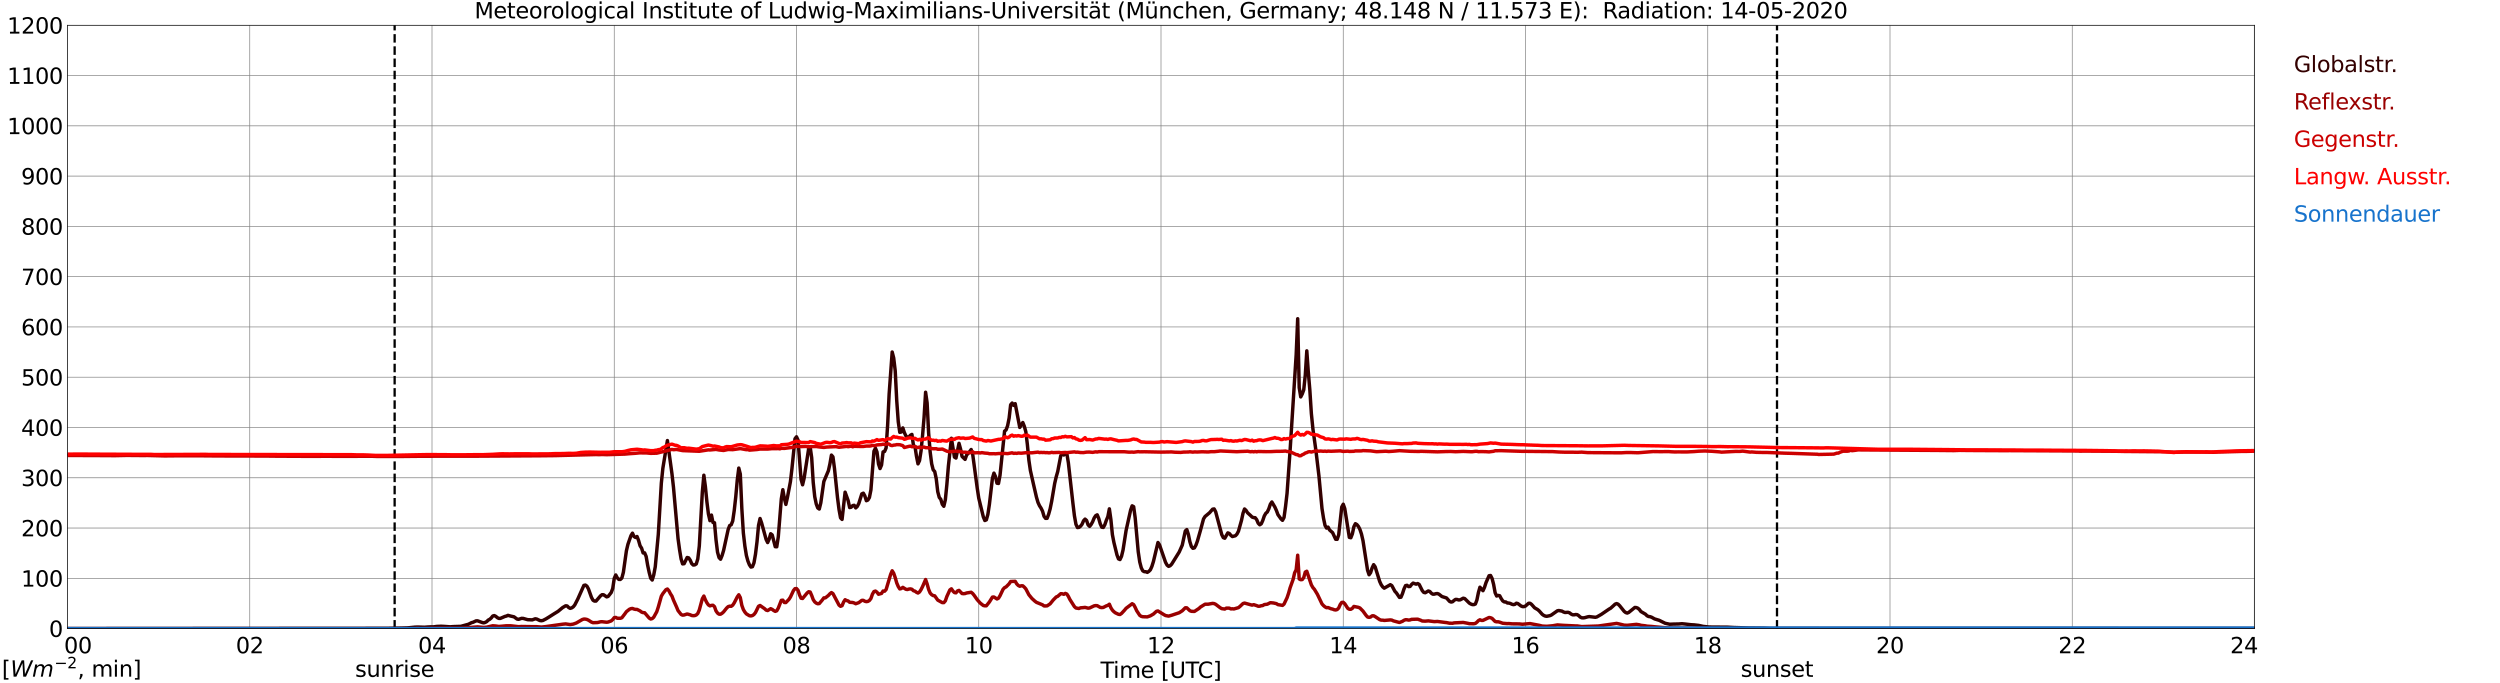<?xml version="1.0" encoding="utf-8" standalone="no"?>
<!DOCTYPE svg PUBLIC "-//W3C//DTD SVG 1.1//EN"
  "http://www.w3.org/Graphics/SVG/1.1/DTD/svg11.dtd">
<svg xmlns:xlink="http://www.w3.org/1999/xlink" width="1085.4pt" height="296.64pt" viewBox="0 0 1085.4 296.64" xmlns="http://www.w3.org/2000/svg" version="1.1">
 <defs>
  <style type="text/css">*{stroke-linejoin: round; stroke-linecap: butt}</style>
 </defs>
 <g id="figure_1">
  <g id="patch_1">
   <path d="M 0 296.64 
L 1085.4 296.64 
L 1085.4 0 
L 0 0 
z
" style="fill: #ffffff"/>
  </g>
  <g id="axes_1">
   <g id="patch_2">
    <path d="M 29.306 272.909 
L 978.814 272.909 
L 978.814 10.976 
L 29.306 10.976 
z
" style="fill: #ffffff"/>
   </g>
   <g id="patch_3">
    <path d="M 978.814 272.909 
L 978.814 272.909 
L 978.814 10.976 
L 978.814 10.976 
z
" clip-path="url(#pbbea838aeb)" style="fill: #d3d3d3; opacity: 0.25; stroke: #d3d3d3; stroke-linejoin: miter"/>
   </g>
   <g id="matplotlib.axis_1">
    <g id="xtick_1">
     <g id="line2d_1">
      <path d="M 29.306 272.909 
L 29.306 10.976 
" clip-path="url(#pbbea838aeb)" style="fill: none; stroke: #808080; stroke-width: 0.3; stroke-linecap: square"/>
     </g>
     <g id="line2d_2"/>
     <g id="text_1">
      <!--    00 -->
      <g transform="translate(18.733 283.627) scale(0.095 -0.095)">
       <defs>
        <path id="DejaVuSans-20" transform="scale(0.016)"/>
        <path id="DejaVuSans-30" d="M 2034 4250 
Q 1547 4250 1301 3770 
Q 1056 3291 1056 2328 
Q 1056 1369 1301 889 
Q 1547 409 2034 409 
Q 2525 409 2770 889 
Q 3016 1369 3016 2328 
Q 3016 3291 2770 3770 
Q 2525 4250 2034 4250 
z
M 2034 4750 
Q 2819 4750 3233 4129 
Q 3647 3509 3647 2328 
Q 3647 1150 3233 529 
Q 2819 -91 2034 -91 
Q 1250 -91 836 529 
Q 422 1150 422 2328 
Q 422 3509 836 4129 
Q 1250 4750 2034 4750 
z
" transform="scale(0.016)"/>
       </defs>
       <use xlink:href="#DejaVuSans-20"/>
       <use xlink:href="#DejaVuSans-20" transform="translate(31.787 0)"/>
       <use xlink:href="#DejaVuSans-20" transform="translate(63.574 0)"/>
       <use xlink:href="#DejaVuSans-30" transform="translate(95.361 0)"/>
       <use xlink:href="#DejaVuSans-30" transform="translate(158.984 0)"/>
      </g>
     </g>
    </g>
    <g id="xtick_2">
     <g id="line2d_3">
      <path d="M 108.431 272.909 
L 108.431 10.976 
" clip-path="url(#pbbea838aeb)" style="fill: none; stroke: #808080; stroke-width: 0.3; stroke-linecap: square"/>
     </g>
     <g id="line2d_4"/>
     <g id="text_2">
      <!-- 02 -->
      <g transform="translate(102.387 283.627) scale(0.095 -0.095)">
       <defs>
        <path id="DejaVuSans-32" d="M 1228 531 
L 3431 531 
L 3431 0 
L 469 0 
L 469 531 
Q 828 903 1448 1529 
Q 2069 2156 2228 2338 
Q 2531 2678 2651 2914 
Q 2772 3150 2772 3378 
Q 2772 3750 2511 3984 
Q 2250 4219 1831 4219 
Q 1534 4219 1204 4116 
Q 875 4013 500 3803 
L 500 4441 
Q 881 4594 1212 4672 
Q 1544 4750 1819 4750 
Q 2544 4750 2975 4387 
Q 3406 4025 3406 3419 
Q 3406 3131 3298 2873 
Q 3191 2616 2906 2266 
Q 2828 2175 2409 1742 
Q 1991 1309 1228 531 
z
" transform="scale(0.016)"/>
       </defs>
       <use xlink:href="#DejaVuSans-30"/>
       <use xlink:href="#DejaVuSans-32" transform="translate(63.623 0)"/>
      </g>
     </g>
    </g>
    <g id="xtick_3">
     <g id="line2d_5">
      <path d="M 187.557 272.909 
L 187.557 10.976 
" clip-path="url(#pbbea838aeb)" style="fill: none; stroke: #808080; stroke-width: 0.3; stroke-linecap: square"/>
     </g>
     <g id="line2d_6"/>
     <g id="text_3">
      <!-- 04 -->
      <g transform="translate(181.513 283.627) scale(0.095 -0.095)">
       <defs>
        <path id="DejaVuSans-34" d="M 2419 4116 
L 825 1625 
L 2419 1625 
L 2419 4116 
z
M 2253 4666 
L 3047 4666 
L 3047 1625 
L 3713 1625 
L 3713 1100 
L 3047 1100 
L 3047 0 
L 2419 0 
L 2419 1100 
L 313 1100 
L 313 1709 
L 2253 4666 
z
" transform="scale(0.016)"/>
       </defs>
       <use xlink:href="#DejaVuSans-30"/>
       <use xlink:href="#DejaVuSans-34" transform="translate(63.623 0)"/>
      </g>
     </g>
    </g>
    <g id="xtick_4">
     <g id="line2d_7">
      <path d="M 266.683 272.909 
L 266.683 10.976 
" clip-path="url(#pbbea838aeb)" style="fill: none; stroke: #808080; stroke-width: 0.3; stroke-linecap: square"/>
     </g>
     <g id="line2d_8"/>
     <g id="text_4">
      <!-- 06 -->
      <g transform="translate(260.638 283.627) scale(0.095 -0.095)">
       <defs>
        <path id="DejaVuSans-36" d="M 2113 2584 
Q 1688 2584 1439 2293 
Q 1191 2003 1191 1497 
Q 1191 994 1439 701 
Q 1688 409 2113 409 
Q 2538 409 2786 701 
Q 3034 994 3034 1497 
Q 3034 2003 2786 2293 
Q 2538 2584 2113 2584 
z
M 3366 4563 
L 3366 3988 
Q 3128 4100 2886 4159 
Q 2644 4219 2406 4219 
Q 1781 4219 1451 3797 
Q 1122 3375 1075 2522 
Q 1259 2794 1537 2939 
Q 1816 3084 2150 3084 
Q 2853 3084 3261 2657 
Q 3669 2231 3669 1497 
Q 3669 778 3244 343 
Q 2819 -91 2113 -91 
Q 1303 -91 875 529 
Q 447 1150 447 2328 
Q 447 3434 972 4092 
Q 1497 4750 2381 4750 
Q 2619 4750 2861 4703 
Q 3103 4656 3366 4563 
z
" transform="scale(0.016)"/>
       </defs>
       <use xlink:href="#DejaVuSans-30"/>
       <use xlink:href="#DejaVuSans-36" transform="translate(63.623 0)"/>
      </g>
     </g>
    </g>
    <g id="xtick_5">
     <g id="line2d_9">
      <path d="M 345.808 272.909 
L 345.808 10.976 
" clip-path="url(#pbbea838aeb)" style="fill: none; stroke: #808080; stroke-width: 0.3; stroke-linecap: square"/>
     </g>
     <g id="line2d_10"/>
     <g id="text_5">
      <!-- 08 -->
      <g transform="translate(339.764 283.627) scale(0.095 -0.095)">
       <defs>
        <path id="DejaVuSans-38" d="M 2034 2216 
Q 1584 2216 1326 1975 
Q 1069 1734 1069 1313 
Q 1069 891 1326 650 
Q 1584 409 2034 409 
Q 2484 409 2743 651 
Q 3003 894 3003 1313 
Q 3003 1734 2745 1975 
Q 2488 2216 2034 2216 
z
M 1403 2484 
Q 997 2584 770 2862 
Q 544 3141 544 3541 
Q 544 4100 942 4425 
Q 1341 4750 2034 4750 
Q 2731 4750 3128 4425 
Q 3525 4100 3525 3541 
Q 3525 3141 3298 2862 
Q 3072 2584 2669 2484 
Q 3125 2378 3379 2068 
Q 3634 1759 3634 1313 
Q 3634 634 3220 271 
Q 2806 -91 2034 -91 
Q 1263 -91 848 271 
Q 434 634 434 1313 
Q 434 1759 690 2068 
Q 947 2378 1403 2484 
z
M 1172 3481 
Q 1172 3119 1398 2916 
Q 1625 2713 2034 2713 
Q 2441 2713 2670 2916 
Q 2900 3119 2900 3481 
Q 2900 3844 2670 4047 
Q 2441 4250 2034 4250 
Q 1625 4250 1398 4047 
Q 1172 3844 1172 3481 
z
" transform="scale(0.016)"/>
       </defs>
       <use xlink:href="#DejaVuSans-30"/>
       <use xlink:href="#DejaVuSans-38" transform="translate(63.623 0)"/>
      </g>
     </g>
    </g>
    <g id="xtick_6">
     <g id="line2d_11">
      <path d="M 424.934 272.909 
L 424.934 10.976 
" clip-path="url(#pbbea838aeb)" style="fill: none; stroke: #808080; stroke-width: 0.3; stroke-linecap: square"/>
     </g>
     <g id="line2d_12"/>
     <g id="text_6">
      <!-- 10 -->
      <g transform="translate(418.89 283.627) scale(0.095 -0.095)">
       <defs>
        <path id="DejaVuSans-31" d="M 794 531 
L 1825 531 
L 1825 4091 
L 703 3866 
L 703 4441 
L 1819 4666 
L 2450 4666 
L 2450 531 
L 3481 531 
L 3481 0 
L 794 0 
L 794 531 
z
" transform="scale(0.016)"/>
       </defs>
       <use xlink:href="#DejaVuSans-31"/>
       <use xlink:href="#DejaVuSans-30" transform="translate(63.623 0)"/>
      </g>
     </g>
    </g>
    <g id="xtick_7">
     <g id="line2d_13">
      <path d="M 504.06 272.909 
L 504.06 10.976 
" clip-path="url(#pbbea838aeb)" style="fill: none; stroke: #808080; stroke-width: 0.3; stroke-linecap: square"/>
     </g>
     <g id="line2d_14"/>
     <g id="text_7">
      <!-- 12 -->
      <g transform="translate(498.015 283.627) scale(0.095 -0.095)">
       <use xlink:href="#DejaVuSans-31"/>
       <use xlink:href="#DejaVuSans-32" transform="translate(63.623 0)"/>
      </g>
     </g>
    </g>
    <g id="xtick_8">
     <g id="line2d_15">
      <path d="M 583.185 272.909 
L 583.185 10.976 
" clip-path="url(#pbbea838aeb)" style="fill: none; stroke: #808080; stroke-width: 0.3; stroke-linecap: square"/>
     </g>
     <g id="line2d_16"/>
     <g id="text_8">
      <!-- 14 -->
      <g transform="translate(577.141 283.627) scale(0.095 -0.095)">
       <use xlink:href="#DejaVuSans-31"/>
       <use xlink:href="#DejaVuSans-34" transform="translate(63.623 0)"/>
      </g>
     </g>
    </g>
    <g id="xtick_9">
     <g id="line2d_17">
      <path d="M 662.311 272.909 
L 662.311 10.976 
" clip-path="url(#pbbea838aeb)" style="fill: none; stroke: #808080; stroke-width: 0.3; stroke-linecap: square"/>
     </g>
     <g id="line2d_18"/>
     <g id="text_9">
      <!-- 16 -->
      <g transform="translate(656.267 283.627) scale(0.095 -0.095)">
       <use xlink:href="#DejaVuSans-31"/>
       <use xlink:href="#DejaVuSans-36" transform="translate(63.623 0)"/>
      </g>
     </g>
    </g>
    <g id="xtick_10">
     <g id="line2d_19">
      <path d="M 741.437 272.909 
L 741.437 10.976 
" clip-path="url(#pbbea838aeb)" style="fill: none; stroke: #808080; stroke-width: 0.3; stroke-linecap: square"/>
     </g>
     <g id="line2d_20"/>
     <g id="text_10">
      <!-- 18 -->
      <g transform="translate(735.392 283.627) scale(0.095 -0.095)">
       <use xlink:href="#DejaVuSans-31"/>
       <use xlink:href="#DejaVuSans-38" transform="translate(63.623 0)"/>
      </g>
     </g>
    </g>
    <g id="xtick_11">
     <g id="line2d_21">
      <path d="M 820.562 272.909 
L 820.562 10.976 
" clip-path="url(#pbbea838aeb)" style="fill: none; stroke: #808080; stroke-width: 0.3; stroke-linecap: square"/>
     </g>
     <g id="line2d_22"/>
     <g id="text_11">
      <!-- 20 -->
      <g transform="translate(814.518 283.627) scale(0.095 -0.095)">
       <use xlink:href="#DejaVuSans-32"/>
       <use xlink:href="#DejaVuSans-30" transform="translate(63.623 0)"/>
      </g>
     </g>
    </g>
    <g id="xtick_12">
     <g id="line2d_23">
      <path d="M 899.688 272.909 
L 899.688 10.976 
" clip-path="url(#pbbea838aeb)" style="fill: none; stroke: #808080; stroke-width: 0.3; stroke-linecap: square"/>
     </g>
     <g id="line2d_24"/>
     <g id="text_12">
      <!-- 22 -->
      <g transform="translate(893.644 283.627) scale(0.095 -0.095)">
       <use xlink:href="#DejaVuSans-32"/>
       <use xlink:href="#DejaVuSans-32" transform="translate(63.623 0)"/>
      </g>
     </g>
    </g>
    <g id="xtick_13">
     <g id="line2d_25">
      <path d="M 978.814 272.909 
L 978.814 10.976 
" clip-path="url(#pbbea838aeb)" style="fill: none; stroke: #808080; stroke-width: 0.3; stroke-linecap: square"/>
     </g>
     <g id="line2d_26"/>
     <g id="text_13">
      <!-- 24    -->
      <g transform="translate(968.241 283.627) scale(0.095 -0.095)">
       <use xlink:href="#DejaVuSans-32"/>
       <use xlink:href="#DejaVuSans-34" transform="translate(63.623 0)"/>
       <use xlink:href="#DejaVuSans-20" transform="translate(127.246 0)"/>
       <use xlink:href="#DejaVuSans-20" transform="translate(159.033 0)"/>
       <use xlink:href="#DejaVuSans-20" transform="translate(190.82 0)"/>
      </g>
     </g>
    </g>
    <g id="text_14">
     <!-- Time [UTC] -->
     <g transform="translate(477.806 294.322) scale(0.095 -0.095)">
      <defs>
       <path id="DejaVuSans-54" d="M -19 4666 
L 3928 4666 
L 3928 4134 
L 2272 4134 
L 2272 0 
L 1638 0 
L 1638 4134 
L -19 4134 
L -19 4666 
z
" transform="scale(0.016)"/>
       <path id="DejaVuSans-69" d="M 603 3500 
L 1178 3500 
L 1178 0 
L 603 0 
L 603 3500 
z
M 603 4863 
L 1178 4863 
L 1178 4134 
L 603 4134 
L 603 4863 
z
" transform="scale(0.016)"/>
       <path id="DejaVuSans-6d" d="M 3328 2828 
Q 3544 3216 3844 3400 
Q 4144 3584 4550 3584 
Q 5097 3584 5394 3201 
Q 5691 2819 5691 2113 
L 5691 0 
L 5113 0 
L 5113 2094 
Q 5113 2597 4934 2840 
Q 4756 3084 4391 3084 
Q 3944 3084 3684 2787 
Q 3425 2491 3425 1978 
L 3425 0 
L 2847 0 
L 2847 2094 
Q 2847 2600 2669 2842 
Q 2491 3084 2119 3084 
Q 1678 3084 1418 2786 
Q 1159 2488 1159 1978 
L 1159 0 
L 581 0 
L 581 3500 
L 1159 3500 
L 1159 2956 
Q 1356 3278 1631 3431 
Q 1906 3584 2284 3584 
Q 2666 3584 2933 3390 
Q 3200 3197 3328 2828 
z
" transform="scale(0.016)"/>
       <path id="DejaVuSans-65" d="M 3597 1894 
L 3597 1613 
L 953 1613 
Q 991 1019 1311 708 
Q 1631 397 2203 397 
Q 2534 397 2845 478 
Q 3156 559 3463 722 
L 3463 178 
Q 3153 47 2828 -22 
Q 2503 -91 2169 -91 
Q 1331 -91 842 396 
Q 353 884 353 1716 
Q 353 2575 817 3079 
Q 1281 3584 2069 3584 
Q 2775 3584 3186 3129 
Q 3597 2675 3597 1894 
z
M 3022 2063 
Q 3016 2534 2758 2815 
Q 2500 3097 2075 3097 
Q 1594 3097 1305 2825 
Q 1016 2553 972 2059 
L 3022 2063 
z
" transform="scale(0.016)"/>
       <path id="DejaVuSans-5b" d="M 550 4863 
L 1875 4863 
L 1875 4416 
L 1125 4416 
L 1125 -397 
L 1875 -397 
L 1875 -844 
L 550 -844 
L 550 4863 
z
" transform="scale(0.016)"/>
       <path id="DejaVuSans-55" d="M 556 4666 
L 1191 4666 
L 1191 1831 
Q 1191 1081 1462 751 
Q 1734 422 2344 422 
Q 2950 422 3222 751 
Q 3494 1081 3494 1831 
L 3494 4666 
L 4128 4666 
L 4128 1753 
Q 4128 841 3676 375 
Q 3225 -91 2344 -91 
Q 1459 -91 1007 375 
Q 556 841 556 1753 
L 556 4666 
z
" transform="scale(0.016)"/>
       <path id="DejaVuSans-43" d="M 4122 4306 
L 4122 3641 
Q 3803 3938 3442 4084 
Q 3081 4231 2675 4231 
Q 1875 4231 1450 3742 
Q 1025 3253 1025 2328 
Q 1025 1406 1450 917 
Q 1875 428 2675 428 
Q 3081 428 3442 575 
Q 3803 722 4122 1019 
L 4122 359 
Q 3791 134 3420 21 
Q 3050 -91 2638 -91 
Q 1578 -91 968 557 
Q 359 1206 359 2328 
Q 359 3453 968 4101 
Q 1578 4750 2638 4750 
Q 3056 4750 3426 4639 
Q 3797 4528 4122 4306 
z
" transform="scale(0.016)"/>
       <path id="DejaVuSans-5d" d="M 1947 4863 
L 1947 -844 
L 622 -844 
L 622 -397 
L 1369 -397 
L 1369 4416 
L 622 4416 
L 622 4863 
L 1947 4863 
z
" transform="scale(0.016)"/>
      </defs>
      <use xlink:href="#DejaVuSans-54"/>
      <use xlink:href="#DejaVuSans-69" transform="translate(57.959 0)"/>
      <use xlink:href="#DejaVuSans-6d" transform="translate(85.742 0)"/>
      <use xlink:href="#DejaVuSans-65" transform="translate(183.154 0)"/>
      <use xlink:href="#DejaVuSans-20" transform="translate(244.678 0)"/>
      <use xlink:href="#DejaVuSans-5b" transform="translate(276.465 0)"/>
      <use xlink:href="#DejaVuSans-55" transform="translate(315.479 0)"/>
      <use xlink:href="#DejaVuSans-54" transform="translate(388.672 0)"/>
      <use xlink:href="#DejaVuSans-43" transform="translate(443.881 0)"/>
      <use xlink:href="#DejaVuSans-5d" transform="translate(513.705 0)"/>
     </g>
    </g>
   </g>
   <g id="matplotlib.axis_2">
    <g id="ytick_1">
     <g id="line2d_27">
      <path d="M 29.306 272.909 
L 978.814 272.909 
" clip-path="url(#pbbea838aeb)" style="fill: none; stroke: #808080; stroke-width: 0.3; stroke-linecap: square"/>
     </g>
     <g id="line2d_28"/>
     <g id="text_15">
      <!-- 0 -->
      <g transform="translate(21.261 276.518) scale(0.095 -0.095)">
       <use xlink:href="#DejaVuSans-30"/>
      </g>
     </g>
    </g>
    <g id="ytick_2">
     <g id="line2d_29">
      <path d="M 29.306 251.081 
L 978.814 251.081 
" clip-path="url(#pbbea838aeb)" style="fill: none; stroke: #808080; stroke-width: 0.3; stroke-linecap: square"/>
     </g>
     <g id="line2d_30"/>
     <g id="text_16">
      <!-- 100 -->
      <g transform="translate(9.173 254.69) scale(0.095 -0.095)">
       <use xlink:href="#DejaVuSans-31"/>
       <use xlink:href="#DejaVuSans-30" transform="translate(63.623 0)"/>
       <use xlink:href="#DejaVuSans-30" transform="translate(127.246 0)"/>
      </g>
     </g>
    </g>
    <g id="ytick_3">
     <g id="line2d_31">
      <path d="M 29.306 229.253 
L 978.814 229.253 
" clip-path="url(#pbbea838aeb)" style="fill: none; stroke: #808080; stroke-width: 0.3; stroke-linecap: square"/>
     </g>
     <g id="line2d_32"/>
     <g id="text_17">
      <!-- 200 -->
      <g transform="translate(9.173 232.863) scale(0.095 -0.095)">
       <use xlink:href="#DejaVuSans-32"/>
       <use xlink:href="#DejaVuSans-30" transform="translate(63.623 0)"/>
       <use xlink:href="#DejaVuSans-30" transform="translate(127.246 0)"/>
      </g>
     </g>
    </g>
    <g id="ytick_4">
     <g id="line2d_33">
      <path d="M 29.306 207.426 
L 978.814 207.426 
" clip-path="url(#pbbea838aeb)" style="fill: none; stroke: #808080; stroke-width: 0.3; stroke-linecap: square"/>
     </g>
     <g id="line2d_34"/>
     <g id="text_18">
      <!-- 300 -->
      <g transform="translate(9.173 211.035) scale(0.095 -0.095)">
       <defs>
        <path id="DejaVuSans-33" d="M 2597 2516 
Q 3050 2419 3304 2112 
Q 3559 1806 3559 1356 
Q 3559 666 3084 287 
Q 2609 -91 1734 -91 
Q 1441 -91 1130 -33 
Q 819 25 488 141 
L 488 750 
Q 750 597 1062 519 
Q 1375 441 1716 441 
Q 2309 441 2620 675 
Q 2931 909 2931 1356 
Q 2931 1769 2642 2001 
Q 2353 2234 1838 2234 
L 1294 2234 
L 1294 2753 
L 1863 2753 
Q 2328 2753 2575 2939 
Q 2822 3125 2822 3475 
Q 2822 3834 2567 4026 
Q 2313 4219 1838 4219 
Q 1578 4219 1281 4162 
Q 984 4106 628 3988 
L 628 4550 
Q 988 4650 1302 4700 
Q 1616 4750 1894 4750 
Q 2613 4750 3031 4423 
Q 3450 4097 3450 3541 
Q 3450 3153 3228 2886 
Q 3006 2619 2597 2516 
z
" transform="scale(0.016)"/>
       </defs>
       <use xlink:href="#DejaVuSans-33"/>
       <use xlink:href="#DejaVuSans-30" transform="translate(63.623 0)"/>
       <use xlink:href="#DejaVuSans-30" transform="translate(127.246 0)"/>
      </g>
     </g>
    </g>
    <g id="ytick_5">
     <g id="line2d_35">
      <path d="M 29.306 185.598 
L 978.814 185.598 
" clip-path="url(#pbbea838aeb)" style="fill: none; stroke: #808080; stroke-width: 0.3; stroke-linecap: square"/>
     </g>
     <g id="line2d_36"/>
     <g id="text_19">
      <!-- 400 -->
      <g transform="translate(9.173 189.207) scale(0.095 -0.095)">
       <use xlink:href="#DejaVuSans-34"/>
       <use xlink:href="#DejaVuSans-30" transform="translate(63.623 0)"/>
       <use xlink:href="#DejaVuSans-30" transform="translate(127.246 0)"/>
      </g>
     </g>
    </g>
    <g id="ytick_6">
     <g id="line2d_37">
      <path d="M 29.306 163.77 
L 978.814 163.77 
" clip-path="url(#pbbea838aeb)" style="fill: none; stroke: #808080; stroke-width: 0.3; stroke-linecap: square"/>
     </g>
     <g id="line2d_38"/>
     <g id="text_20">
      <!-- 500 -->
      <g transform="translate(9.173 167.379) scale(0.095 -0.095)">
       <defs>
        <path id="DejaVuSans-35" d="M 691 4666 
L 3169 4666 
L 3169 4134 
L 1269 4134 
L 1269 2991 
Q 1406 3038 1543 3061 
Q 1681 3084 1819 3084 
Q 2600 3084 3056 2656 
Q 3513 2228 3513 1497 
Q 3513 744 3044 326 
Q 2575 -91 1722 -91 
Q 1428 -91 1123 -41 
Q 819 9 494 109 
L 494 744 
Q 775 591 1075 516 
Q 1375 441 1709 441 
Q 2250 441 2565 725 
Q 2881 1009 2881 1497 
Q 2881 1984 2565 2268 
Q 2250 2553 1709 2553 
Q 1456 2553 1204 2497 
Q 953 2441 691 2322 
L 691 4666 
z
" transform="scale(0.016)"/>
       </defs>
       <use xlink:href="#DejaVuSans-35"/>
       <use xlink:href="#DejaVuSans-30" transform="translate(63.623 0)"/>
       <use xlink:href="#DejaVuSans-30" transform="translate(127.246 0)"/>
      </g>
     </g>
    </g>
    <g id="ytick_7">
     <g id="line2d_39">
      <path d="M 29.306 141.942 
L 978.814 141.942 
" clip-path="url(#pbbea838aeb)" style="fill: none; stroke: #808080; stroke-width: 0.3; stroke-linecap: square"/>
     </g>
     <g id="line2d_40"/>
     <g id="text_21">
      <!-- 600 -->
      <g transform="translate(9.173 145.551) scale(0.095 -0.095)">
       <use xlink:href="#DejaVuSans-36"/>
       <use xlink:href="#DejaVuSans-30" transform="translate(63.623 0)"/>
       <use xlink:href="#DejaVuSans-30" transform="translate(127.246 0)"/>
      </g>
     </g>
    </g>
    <g id="ytick_8">
     <g id="line2d_41">
      <path d="M 29.306 120.114 
L 978.814 120.114 
" clip-path="url(#pbbea838aeb)" style="fill: none; stroke: #808080; stroke-width: 0.3; stroke-linecap: square"/>
     </g>
     <g id="line2d_42"/>
     <g id="text_22">
      <!-- 700 -->
      <g transform="translate(9.173 123.724) scale(0.095 -0.095)">
       <defs>
        <path id="DejaVuSans-37" d="M 525 4666 
L 3525 4666 
L 3525 4397 
L 1831 0 
L 1172 0 
L 2766 4134 
L 525 4134 
L 525 4666 
z
" transform="scale(0.016)"/>
       </defs>
       <use xlink:href="#DejaVuSans-37"/>
       <use xlink:href="#DejaVuSans-30" transform="translate(63.623 0)"/>
       <use xlink:href="#DejaVuSans-30" transform="translate(127.246 0)"/>
      </g>
     </g>
    </g>
    <g id="ytick_9">
     <g id="line2d_43">
      <path d="M 29.306 98.287 
L 978.814 98.287 
" clip-path="url(#pbbea838aeb)" style="fill: none; stroke: #808080; stroke-width: 0.3; stroke-linecap: square"/>
     </g>
     <g id="line2d_44"/>
     <g id="text_23">
      <!-- 800 -->
      <g transform="translate(9.173 101.896) scale(0.095 -0.095)">
       <use xlink:href="#DejaVuSans-38"/>
       <use xlink:href="#DejaVuSans-30" transform="translate(63.623 0)"/>
       <use xlink:href="#DejaVuSans-30" transform="translate(127.246 0)"/>
      </g>
     </g>
    </g>
    <g id="ytick_10">
     <g id="line2d_45">
      <path d="M 29.306 76.459 
L 978.814 76.459 
" clip-path="url(#pbbea838aeb)" style="fill: none; stroke: #808080; stroke-width: 0.3; stroke-linecap: square"/>
     </g>
     <g id="line2d_46"/>
     <g id="text_24">
      <!-- 900 -->
      <g transform="translate(9.173 80.068) scale(0.095 -0.095)">
       <defs>
        <path id="DejaVuSans-39" d="M 703 97 
L 703 672 
Q 941 559 1184 500 
Q 1428 441 1663 441 
Q 2288 441 2617 861 
Q 2947 1281 2994 2138 
Q 2813 1869 2534 1725 
Q 2256 1581 1919 1581 
Q 1219 1581 811 2004 
Q 403 2428 403 3163 
Q 403 3881 828 4315 
Q 1253 4750 1959 4750 
Q 2769 4750 3195 4129 
Q 3622 3509 3622 2328 
Q 3622 1225 3098 567 
Q 2575 -91 1691 -91 
Q 1453 -91 1209 -44 
Q 966 3 703 97 
z
M 1959 2075 
Q 2384 2075 2632 2365 
Q 2881 2656 2881 3163 
Q 2881 3666 2632 3958 
Q 2384 4250 1959 4250 
Q 1534 4250 1286 3958 
Q 1038 3666 1038 3163 
Q 1038 2656 1286 2365 
Q 1534 2075 1959 2075 
z
" transform="scale(0.016)"/>
       </defs>
       <use xlink:href="#DejaVuSans-39"/>
       <use xlink:href="#DejaVuSans-30" transform="translate(63.623 0)"/>
       <use xlink:href="#DejaVuSans-30" transform="translate(127.246 0)"/>
      </g>
     </g>
    </g>
    <g id="ytick_11">
     <g id="line2d_47">
      <path d="M 29.306 54.631 
L 978.814 54.631 
" clip-path="url(#pbbea838aeb)" style="fill: none; stroke: #808080; stroke-width: 0.3; stroke-linecap: square"/>
     </g>
     <g id="line2d_48"/>
     <g id="text_25">
      <!-- 1000 -->
      <g transform="translate(3.128 58.24) scale(0.095 -0.095)">
       <use xlink:href="#DejaVuSans-31"/>
       <use xlink:href="#DejaVuSans-30" transform="translate(63.623 0)"/>
       <use xlink:href="#DejaVuSans-30" transform="translate(127.246 0)"/>
       <use xlink:href="#DejaVuSans-30" transform="translate(190.869 0)"/>
      </g>
     </g>
    </g>
    <g id="ytick_12">
     <g id="line2d_49">
      <path d="M 29.306 32.803 
L 978.814 32.803 
" clip-path="url(#pbbea838aeb)" style="fill: none; stroke: #808080; stroke-width: 0.3; stroke-linecap: square"/>
     </g>
     <g id="line2d_50"/>
     <g id="text_26">
      <!-- 1100 -->
      <g transform="translate(3.128 36.413) scale(0.095 -0.095)">
       <use xlink:href="#DejaVuSans-31"/>
       <use xlink:href="#DejaVuSans-31" transform="translate(63.623 0)"/>
       <use xlink:href="#DejaVuSans-30" transform="translate(127.246 0)"/>
       <use xlink:href="#DejaVuSans-30" transform="translate(190.869 0)"/>
      </g>
     </g>
    </g>
    <g id="ytick_13">
     <g id="line2d_51">
      <path d="M 29.306 10.976 
L 978.814 10.976 
" clip-path="url(#pbbea838aeb)" style="fill: none; stroke: #808080; stroke-width: 0.3; stroke-linecap: square"/>
     </g>
     <g id="line2d_52"/>
     <g id="text_27">
      <!-- 1200 -->
      <g transform="translate(3.128 14.585) scale(0.095 -0.095)">
       <use xlink:href="#DejaVuSans-31"/>
       <use xlink:href="#DejaVuSans-32" transform="translate(63.623 0)"/>
       <use xlink:href="#DejaVuSans-30" transform="translate(127.246 0)"/>
       <use xlink:href="#DejaVuSans-30" transform="translate(190.869 0)"/>
      </g>
     </g>
    </g>
   </g>
   <g id="line2d_53">
    <path d="M 171.336 272.909 
L 171.336 10.976 
" clip-path="url(#pbbea838aeb)" style="fill: none; stroke-dasharray: 3.7,1.6; stroke-dashoffset: 0; stroke: #000000"/>
   </g>
   <g id="line2d_54">
    <path d="M 771.504 272.909 
L 771.504 10.976 
" clip-path="url(#pbbea838aeb)" style="fill: none; stroke-dasharray: 3.7,1.6; stroke-dashoffset: 0; stroke: #000000"/>
   </g>
   <g id="line2d_55">
    <path d="M 29.306 272.909 
L 167.776 272.802 
L 174.37 272.677 
L 177.007 272.594 
L 180.304 272.265 
L 181.623 272.243 
L 184.26 272.326 
L 185.579 272.223 
L 186.898 272.16 
L 188.216 272.16 
L 189.535 271.975 
L 191.513 271.892 
L 192.832 271.955 
L 195.47 272.14 
L 196.788 272.038 
L 200.085 271.933 
L 203.382 271.025 
L 204.701 270.342 
L 205.36 270.176 
L 206.679 269.556 
L 207.339 269.536 
L 209.317 270.259 
L 209.976 270.425 
L 210.635 270.239 
L 211.295 269.888 
L 211.954 269.226 
L 212.614 268.875 
L 213.273 268.297 
L 213.932 267.447 
L 214.592 267.262 
L 215.251 267.594 
L 215.91 268.15 
L 216.57 268.482 
L 217.229 268.482 
L 219.207 267.633 
L 219.867 267.469 
L 220.526 267.159 
L 221.845 267.511 
L 223.164 267.799 
L 224.482 268.77 
L 225.142 268.895 
L 226.461 268.46 
L 227.12 268.482 
L 229.098 269.039 
L 231.076 269.122 
L 232.395 268.648 
L 233.054 268.77 
L 234.373 269.412 
L 235.033 269.495 
L 235.692 269.39 
L 237.011 268.709 
L 238.329 267.904 
L 240.308 266.642 
L 242.286 265.422 
L 244.264 263.789 
L 245.583 263.003 
L 246.242 263.086 
L 246.901 263.77 
L 247.561 264.121 
L 248.22 263.914 
L 248.88 263.46 
L 249.539 262.652 
L 250.858 260.07 
L 253.495 254.157 
L 254.155 254.013 
L 254.814 254.488 
L 255.473 255.667 
L 256.792 259.367 
L 257.451 260.585 
L 258.111 260.978 
L 258.77 260.958 
L 260.748 258.664 
L 261.408 258.188 
L 262.067 258.23 
L 263.386 259.138 
L 264.045 258.932 
L 265.364 257.258 
L 266.023 255.501 
L 266.683 251.118 
L 267.342 249.629 
L 268.002 250.891 
L 268.661 251.553 
L 269.32 251.574 
L 269.98 250.974 
L 270.639 248.494 
L 271.958 239.13 
L 272.617 236.339 
L 273.936 232.556 
L 274.595 231.482 
L 275.255 232.929 
L 275.914 233.342 
L 276.573 232.929 
L 277.233 234.623 
L 277.892 236.939 
L 278.552 237.993 
L 279.211 240.06 
L 279.87 240.038 
L 280.53 241.59 
L 281.189 245.434 
L 281.849 248.534 
L 282.508 251.035 
L 283.167 251.821 
L 283.827 249.629 
L 284.486 246.076 
L 285.805 232.041 
L 287.124 209.757 
L 287.783 203.309 
L 289.761 191.277 
L 291.739 205.705 
L 292.399 211.577 
L 294.377 233.839 
L 295.036 238.654 
L 295.696 242.645 
L 296.355 244.814 
L 297.014 244.731 
L 298.333 242.044 
L 298.992 242.21 
L 299.652 243.182 
L 300.311 244.69 
L 300.971 245.31 
L 301.63 245.249 
L 302.289 244.834 
L 302.949 242.686 
L 303.608 237.063 
L 304.927 213.603 
L 305.586 206.325 
L 306.246 211.226 
L 306.905 217.859 
L 307.564 223.131 
L 308.224 226.045 
L 308.883 223.626 
L 309.543 226.83 
L 310.202 226.955 
L 310.861 234.354 
L 311.521 239.728 
L 312.18 242.086 
L 312.839 242.789 
L 313.499 241.176 
L 314.158 238.964 
L 316.136 229.891 
L 316.796 228.175 
L 317.455 227.843 
L 318.114 226.191 
L 318.774 221.642 
L 319.433 215.731 
L 320.093 208.392 
L 320.752 203.226 
L 321.411 205.83 
L 322.071 220.775 
L 322.73 231.357 
L 323.39 237.063 
L 324.049 241.156 
L 324.708 243.574 
L 325.368 245.227 
L 326.027 246.198 
L 326.686 246.034 
L 327.346 244.338 
L 328.005 240.597 
L 328.665 235.204 
L 329.324 228.092 
L 329.983 225.115 
L 330.643 226.996 
L 332.621 234.21 
L 333.28 235.555 
L 333.94 234.044 
L 334.599 231.731 
L 335.258 232.226 
L 336.577 237.351 
L 337.236 237.393 
L 337.896 233.115 
L 339.215 216.6 
L 339.874 212.61 
L 340.533 216.373 
L 341.193 218.996 
L 341.852 216.063 
L 343.171 209.095 
L 343.83 203.453 
L 345.149 190.494 
L 345.808 189.645 
L 346.468 191.072 
L 347.787 208.124 
L 348.446 210.481 
L 349.105 207.69 
L 351.083 194.813 
L 351.743 194.069 
L 352.402 198.74 
L 353.062 209.405 
L 353.721 215.628 
L 354.38 218.791 
L 355.04 220.548 
L 355.699 221.002 
L 356.359 218.315 
L 357.677 209.054 
L 359.655 204.363 
L 360.315 201.408 
L 360.974 197.583 
L 361.634 198.347 
L 362.293 203.35 
L 363.612 216.063 
L 364.271 221.21 
L 364.93 224.827 
L 365.59 225.508 
L 366.909 213.686 
L 368.227 217.344 
L 368.887 220.361 
L 369.546 220.217 
L 370.206 219.494 
L 370.865 219.389 
L 371.524 220.507 
L 372.184 219.885 
L 372.843 218.625 
L 374.162 214.428 
L 374.821 214.118 
L 375.481 215.297 
L 376.14 217.386 
L 376.799 217.095 
L 377.459 215.999 
L 378.118 212.693 
L 379.437 195.868 
L 380.096 194.628 
L 380.756 196.261 
L 381.415 201.449 
L 382.074 203.433 
L 382.734 201.881 
L 383.393 196.197 
L 384.053 195.992 
L 384.712 194.482 
L 385.371 184.602 
L 386.031 171.002 
L 387.349 152.832 
L 388.009 155.436 
L 388.668 160.996 
L 389.328 173.998 
L 389.987 183.114 
L 390.646 187.702 
L 391.306 187.558 
L 391.965 185.779 
L 392.624 187.785 
L 393.284 189.21 
L 393.943 189.832 
L 394.603 189.749 
L 395.262 188.964 
L 395.921 188.612 
L 396.581 193.386 
L 397.24 193.842 
L 397.899 198.099 
L 398.559 201.386 
L 399.218 199.98 
L 399.878 195.785 
L 400.537 189.066 
L 401.196 181.191 
L 401.856 170.299 
L 402.515 174.928 
L 403.175 188.053 
L 403.834 196.197 
L 404.493 201.366 
L 405.153 203.97 
L 405.812 204.715 
L 406.471 207.814 
L 407.131 213.478 
L 407.79 215.958 
L 408.45 216.785 
L 409.109 218.955 
L 409.768 219.804 
L 410.428 216.993 
L 411.087 210.377 
L 411.746 202.42 
L 413.065 190.286 
L 414.384 198.45 
L 415.043 198.865 
L 416.362 192.478 
L 417.022 194.896 
L 417.681 198.162 
L 419 199.443 
L 419.659 197.583 
L 420.978 196.073 
L 421.637 195.165 
L 422.297 197.19 
L 424.275 211.948 
L 424.934 216.268 
L 426.912 224.37 
L 427.572 225.983 
L 428.231 225.693 
L 428.89 223.358 
L 429.55 219.018 
L 430.869 207.67 
L 431.528 205.417 
L 432.187 206.884 
L 432.847 209.779 
L 433.506 209.903 
L 434.165 206.347 
L 436.144 187.185 
L 436.803 186.648 
L 437.462 184.829 
L 438.122 181.523 
L 438.781 175.734 
L 439.44 174.989 
L 440.1 176.002 
L 440.759 175.258 
L 442.737 185.574 
L 444.056 183.443 
L 444.716 185.078 
L 445.375 187.455 
L 446.034 192.912 
L 446.694 199.773 
L 447.353 204.28 
L 448.672 210.15 
L 449.991 215.875 
L 450.65 218.13 
L 451.309 219.575 
L 451.969 220.588 
L 452.628 221.932 
L 453.287 224.185 
L 453.947 225.054 
L 454.606 225.032 
L 455.266 223.296 
L 455.925 220.919 
L 456.584 217.674 
L 457.903 209.881 
L 458.563 207.028 
L 459.222 204.715 
L 460.541 197.83 
L 461.2 197.108 
L 461.859 197.542 
L 462.519 196.922 
L 463.178 196.922 
L 463.838 200.89 
L 465.816 218.521 
L 466.475 223.958 
L 467.134 227.638 
L 467.794 229.044 
L 468.453 228.961 
L 469.113 228.463 
L 469.772 227.616 
L 470.431 226.108 
L 471.091 225.383 
L 471.75 225.964 
L 472.409 227.885 
L 473.069 228.526 
L 473.728 227.699 
L 474.388 226.501 
L 475.047 224.888 
L 475.706 223.875 
L 476.366 223.523 
L 477.025 225.095 
L 477.685 227.431 
L 478.344 228.878 
L 479.003 229.002 
L 479.663 227.824 
L 480.322 225.901 
L 480.981 224.329 
L 481.641 220.919 
L 482.3 225.549 
L 482.96 232.143 
L 483.619 235.533 
L 484.938 240.907 
L 485.597 242.645 
L 486.256 242.933 
L 486.916 241.527 
L 487.575 238.799 
L 488.894 230.345 
L 490.872 221.437 
L 491.532 219.616 
L 492.191 219.99 
L 492.85 224.827 
L 494.169 239.523 
L 494.828 243.967 
L 495.488 246.508 
L 496.147 247.833 
L 496.807 248.204 
L 497.466 248.224 
L 498.125 248.494 
L 498.785 248.06 
L 499.444 247.399 
L 500.103 245.91 
L 500.763 243.801 
L 502.741 235.533 
L 503.4 236.526 
L 506.038 244.153 
L 506.697 245.351 
L 507.357 245.888 
L 508.016 245.62 
L 508.675 244.958 
L 511.972 239.648 
L 513.291 236.67 
L 514.61 230.53 
L 515.269 229.932 
L 515.929 231.977 
L 516.588 235.162 
L 517.247 237.268 
L 517.907 238.054 
L 518.566 237.869 
L 519.226 236.67 
L 519.885 234.852 
L 521.204 230.201 
L 522.522 225.302 
L 523.182 224.248 
L 525.16 222.594 
L 526.479 221.064 
L 527.138 220.961 
L 527.797 222.223 
L 530.435 232.102 
L 531.094 233.405 
L 531.754 233.673 
L 533.073 231.357 
L 533.732 231.626 
L 534.391 232.412 
L 535.051 232.949 
L 536.369 232.597 
L 537.029 231.894 
L 537.688 230.635 
L 539.007 225.922 
L 539.666 222.842 
L 540.326 220.981 
L 540.985 221.6 
L 541.644 222.635 
L 542.963 223.833 
L 543.623 224.495 
L 544.282 224.722 
L 544.941 224.763 
L 545.601 225.612 
L 546.26 227.162 
L 546.919 227.843 
L 547.579 227.431 
L 548.238 225.983 
L 548.898 224.019 
L 549.557 222.862 
L 550.216 222.284 
L 550.876 220.878 
L 551.535 218.913 
L 552.195 217.942 
L 553.513 220.175 
L 554.173 221.664 
L 554.832 223.441 
L 556.151 225.281 
L 556.81 225.901 
L 557.47 224.68 
L 558.129 219.907 
L 558.788 214.181 
L 560.107 195.536 
L 562.745 154.03 
L 563.404 138.382 
L 564.063 168.293 
L 564.723 172.324 
L 565.382 171.043 
L 566.042 169.223 
L 566.701 162.836 
L 567.36 152.334 
L 568.02 161.616 
L 568.679 169.327 
L 569.338 179.517 
L 569.998 186.091 
L 571.317 195.619 
L 572.635 206.677 
L 573.954 220.775 
L 574.613 224.971 
L 575.273 228.092 
L 575.932 229.271 
L 576.592 228.856 
L 577.251 230.098 
L 578.57 231.275 
L 579.889 234.127 
L 580.548 234.149 
L 581.207 232.204 
L 582.526 220.134 
L 583.185 218.913 
L 583.845 220.817 
L 585.823 233.3 
L 586.482 233.466 
L 587.142 231.772 
L 587.801 228.67 
L 588.46 227.37 
L 589.12 227.76 
L 589.779 228.588 
L 590.439 229.891 
L 591.098 231.875 
L 591.757 234.747 
L 593.736 247.562 
L 594.395 249.527 
L 595.054 248.639 
L 595.714 246.571 
L 596.373 245.166 
L 597.032 246.096 
L 599.011 252.463 
L 599.67 253.888 
L 600.329 254.818 
L 600.989 255.355 
L 603.626 253.847 
L 604.286 254.261 
L 605.604 256.719 
L 606.264 257.422 
L 607.582 259.367 
L 608.242 259.284 
L 608.901 257.734 
L 609.561 255.687 
L 610.22 254.261 
L 610.879 254.115 
L 611.539 254.674 
L 612.198 254.613 
L 612.858 253.744 
L 613.517 253.166 
L 614.836 253.62 
L 615.495 253.351 
L 616.154 253.744 
L 617.473 256.39 
L 618.133 257.195 
L 618.792 257.341 
L 620.111 256.575 
L 620.77 256.802 
L 621.429 257.546 
L 622.089 257.981 
L 622.748 257.939 
L 623.408 257.754 
L 624.067 257.693 
L 624.726 257.961 
L 626.045 258.994 
L 628.023 259.614 
L 629.342 261.102 
L 630.001 261.392 
L 630.661 261.246 
L 631.32 260.648 
L 631.98 260.214 
L 632.639 260.275 
L 633.298 260.482 
L 633.958 260.421 
L 635.276 259.718 
L 635.936 259.882 
L 637.914 261.846 
L 638.573 262.239 
L 639.233 262.488 
L 639.892 262.508 
L 640.552 262.239 
L 641.211 260.502 
L 641.87 257.258 
L 642.53 254.942 
L 643.848 256.451 
L 644.508 255.006 
L 645.167 252.958 
L 646.486 249.961 
L 647.145 249.859 
L 647.805 251.16 
L 648.464 253.722 
L 649.123 257.341 
L 649.783 258.767 
L 650.442 258.498 
L 651.102 258.642 
L 651.761 259.882 
L 652.42 260.875 
L 653.08 261.329 
L 653.739 261.329 
L 654.399 261.785 
L 655.058 261.827 
L 655.717 261.991 
L 656.377 262.322 
L 657.036 262.508 
L 657.695 262.383 
L 658.355 261.888 
L 659.014 262.054 
L 660.333 263.067 
L 660.992 263.355 
L 661.652 263.377 
L 662.311 263.108 
L 663.63 261.929 
L 664.289 261.908 
L 664.949 262.405 
L 666.267 263.892 
L 667.586 264.658 
L 668.246 265.217 
L 669.564 266.703 
L 670.224 267.179 
L 670.883 267.469 
L 671.542 267.572 
L 672.861 267.303 
L 673.521 267.035 
L 676.158 265.175 
L 676.817 265.07 
L 678.136 265.319 
L 678.796 265.69 
L 679.455 265.92 
L 680.774 265.837 
L 681.433 266.064 
L 682.092 266.581 
L 682.752 266.911 
L 683.411 266.932 
L 684.071 266.808 
L 684.73 266.849 
L 685.389 267.262 
L 686.049 267.904 
L 686.708 268.214 
L 687.368 268.255 
L 688.027 268.172 
L 689.346 267.799 
L 690.005 267.696 
L 692.643 268.006 
L 693.302 267.84 
L 695.28 266.703 
L 698.577 264.451 
L 699.236 264.099 
L 700.555 262.92 
L 701.215 262.301 
L 701.874 262.054 
L 702.533 262.322 
L 703.193 262.984 
L 705.171 265.444 
L 705.83 265.959 
L 706.49 266.166 
L 707.149 265.878 
L 709.786 263.728 
L 710.446 263.789 
L 711.105 264.058 
L 711.765 264.636 
L 712.424 265.505 
L 714.402 266.662 
L 715.062 267.323 
L 715.721 267.655 
L 716.38 267.738 
L 717.04 267.965 
L 718.358 268.709 
L 720.337 269.309 
L 722.974 270.61 
L 724.952 271.025 
L 726.271 270.962 
L 728.909 270.901 
L 730.227 270.796 
L 731.546 270.92 
L 734.184 271.23 
L 735.502 271.294 
L 737.48 271.521 
L 739.459 271.955 
L 742.096 272.223 
L 750.009 272.285 
L 752.646 272.429 
L 755.284 272.512 
L 759.24 272.677 
L 760.559 272.677 
L 765.834 272.741 
L 768.471 272.885 
L 772.428 272.863 
L 978.154 272.909 
L 978.154 272.909 
" clip-path="url(#pbbea838aeb)" style="fill: none; stroke: #330000; stroke-width: 1.5; stroke-linecap: square"/>
   </g>
   <g id="line2d_56">
    <path d="M 29.306 272.909 
L 180.304 272.909 
L 180.963 272.76 
L 181.623 272.76 
L 182.282 272.909 
L 185.579 272.802 
L 192.173 272.699 
L 196.129 272.721 
L 200.085 272.741 
L 207.339 272.162 
L 209.976 272.409 
L 211.295 272.287 
L 213.273 271.831 
L 213.932 271.686 
L 215.251 271.789 
L 216.57 271.977 
L 217.889 271.872 
L 219.867 271.686 
L 221.845 271.708 
L 223.164 271.852 
L 225.142 272.079 
L 226.461 271.996 
L 231.736 272.079 
L 233.054 272.079 
L 235.033 272.245 
L 237.011 272.038 
L 244.264 271.005 
L 245.583 270.881 
L 247.561 271.169 
L 248.88 270.964 
L 250.198 270.488 
L 252.836 268.958 
L 253.495 268.772 
L 254.155 268.792 
L 254.814 268.938 
L 255.473 269.248 
L 256.792 270.095 
L 257.451 270.344 
L 259.43 270.281 
L 260.748 269.951 
L 261.408 269.929 
L 263.386 270.156 
L 264.045 270.054 
L 265.364 269.578 
L 266.023 268.98 
L 266.683 268.153 
L 267.342 268.048 
L 268.002 268.421 
L 269.32 268.441 
L 269.98 268.214 
L 271.298 266.498 
L 271.958 265.568 
L 273.277 264.514 
L 273.936 264.245 
L 274.595 264.162 
L 275.255 264.431 
L 275.914 264.575 
L 276.573 264.575 
L 277.892 265.236 
L 278.552 265.754 
L 279.211 265.981 
L 279.87 266.022 
L 281.849 268.338 
L 282.508 268.751 
L 283.167 268.565 
L 283.827 267.965 
L 285.145 265.568 
L 285.805 263.543 
L 287.124 258.85 
L 287.783 257.734 
L 289.102 256.038 
L 289.761 255.728 
L 290.42 256.514 
L 291.08 257.795 
L 291.739 258.808 
L 292.399 260.546 
L 293.717 263.501 
L 294.377 265.092 
L 295.696 266.766 
L 296.355 267.076 
L 297.014 266.993 
L 298.333 266.561 
L 299.652 266.913 
L 300.311 267.223 
L 300.971 267.303 
L 301.63 267.264 
L 302.289 266.993 
L 302.949 266.354 
L 303.608 264.824 
L 304.927 259.945 
L 305.586 258.788 
L 306.246 260.421 
L 306.905 261.702 
L 307.564 262.632 
L 308.224 263.047 
L 308.883 262.84 
L 309.543 262.779 
L 310.202 263.377 
L 310.861 265.236 
L 311.521 266.168 
L 312.18 266.664 
L 312.839 266.664 
L 313.499 266.251 
L 314.158 265.651 
L 315.477 263.997 
L 316.136 263.377 
L 316.796 263.171 
L 317.455 263.233 
L 318.114 262.737 
L 318.774 261.744 
L 320.093 259.159 
L 320.752 258.23 
L 321.411 259.45 
L 322.071 262.82 
L 322.73 264.638 
L 323.39 265.734 
L 324.049 266.52 
L 325.368 267.325 
L 326.027 267.408 
L 326.686 267.242 
L 327.346 266.788 
L 328.005 265.939 
L 329.324 263.211 
L 329.983 262.881 
L 331.961 264.265 
L 332.621 264.885 
L 333.28 265.073 
L 334.599 264.265 
L 335.258 264.575 
L 335.918 265.073 
L 336.577 265.424 
L 337.236 265.175 
L 337.896 264.018 
L 339.215 260.648 
L 339.874 260.565 
L 340.533 261.578 
L 341.193 261.6 
L 342.512 260.236 
L 343.171 259.223 
L 344.49 256.39 
L 345.149 255.584 
L 345.808 255.523 
L 346.468 256.267 
L 347.127 258.313 
L 347.787 259.718 
L 348.446 259.843 
L 350.424 257.444 
L 351.083 256.907 
L 351.743 257.031 
L 352.402 258.52 
L 353.062 260.319 
L 353.721 261.31 
L 354.38 261.846 
L 355.04 262.137 
L 355.699 262.034 
L 357.018 260.482 
L 357.677 259.574 
L 358.337 259.574 
L 359.655 258.52 
L 360.315 257.795 
L 360.974 257.28 
L 361.634 257.714 
L 364.271 262.715 
L 364.93 263.233 
L 365.59 262.964 
L 366.249 261.392 
L 366.909 260.38 
L 367.568 260.731 
L 368.227 260.917 
L 368.887 261.495 
L 370.206 261.578 
L 370.865 261.785 
L 371.524 262.117 
L 372.843 261.641 
L 374.162 260.648 
L 374.821 260.648 
L 375.481 261.041 
L 376.14 261.207 
L 376.799 261.104 
L 377.459 260.711 
L 378.118 259.843 
L 378.777 257.961 
L 379.437 256.824 
L 380.096 256.619 
L 380.756 257.114 
L 381.415 258.003 
L 382.734 257.632 
L 383.393 256.597 
L 384.053 256.68 
L 384.712 255.957 
L 386.69 249.341 
L 387.349 247.813 
L 388.009 248.887 
L 388.668 250.789 
L 389.328 253.104 
L 389.987 254.654 
L 390.646 255.687 
L 391.306 255.523 
L 391.965 255.006 
L 393.284 255.833 
L 393.943 255.957 
L 394.603 255.75 
L 395.262 255.667 
L 395.921 255.833 
L 396.581 256.472 
L 397.24 256.66 
L 397.899 257.156 
L 398.559 257.466 
L 399.218 257.012 
L 399.878 255.999 
L 400.537 254.674 
L 401.856 251.616 
L 402.515 253.517 
L 403.175 255.894 
L 403.834 257.466 
L 404.493 258.188 
L 405.153 258.581 
L 405.812 258.686 
L 407.131 260.546 
L 409.109 261.641 
L 409.768 261.641 
L 410.428 260.875 
L 411.087 258.974 
L 412.406 256.101 
L 413.065 255.647 
L 413.725 256.619 
L 414.384 257.28 
L 415.043 257.383 
L 415.703 256.555 
L 416.362 256.328 
L 417.681 257.693 
L 418.34 257.754 
L 419 257.693 
L 419.659 257.444 
L 421.637 257.134 
L 422.297 257.673 
L 422.956 258.498 
L 424.275 260.38 
L 425.593 261.846 
L 426.912 262.881 
L 427.572 263.025 
L 428.231 263.006 
L 429.55 261.351 
L 430.869 259.242 
L 431.528 259.181 
L 432.847 260.05 
L 433.506 259.718 
L 434.165 258.644 
L 435.484 255.853 
L 436.144 255.13 
L 436.803 254.798 
L 438.122 253.456 
L 438.781 252.463 
L 440.759 252.38 
L 441.419 253.497 
L 442.078 254.178 
L 442.737 254.53 
L 443.397 254.322 
L 444.056 254.344 
L 444.716 254.923 
L 445.375 255.667 
L 446.694 258.21 
L 448.012 259.821 
L 449.331 261.021 
L 449.991 261.517 
L 452.628 262.591 
L 453.287 263.088 
L 454.606 263.047 
L 455.925 262.156 
L 457.244 260.524 
L 458.563 259.181 
L 459.222 258.891 
L 460.541 257.754 
L 461.2 257.795 
L 461.859 258.024 
L 462.519 257.632 
L 463.178 257.9 
L 463.838 258.932 
L 464.497 260.255 
L 466.475 263.377 
L 467.134 263.977 
L 468.453 264.184 
L 469.113 263.894 
L 470.431 263.791 
L 471.091 263.708 
L 472.409 264.038 
L 473.069 263.955 
L 475.047 263.025 
L 475.706 262.923 
L 476.366 262.964 
L 477.685 263.708 
L 478.344 263.791 
L 479.003 263.728 
L 480.322 263.047 
L 480.981 262.82 
L 481.641 262.322 
L 482.3 263.872 
L 482.96 264.907 
L 483.619 265.588 
L 484.278 266.085 
L 485.597 266.705 
L 486.256 266.788 
L 486.916 266.332 
L 488.235 264.907 
L 488.894 264.101 
L 491.532 262.117 
L 492.191 262.508 
L 492.85 263.708 
L 493.51 265.156 
L 494.828 267.159 
L 495.488 267.594 
L 496.147 267.76 
L 498.125 267.821 
L 499.444 267.367 
L 500.763 266.601 
L 502.082 265.402 
L 502.741 265.258 
L 505.379 266.891 
L 506.038 267.242 
L 507.357 267.491 
L 508.675 267.118 
L 511.972 266.022 
L 513.291 265.175 
L 514.61 263.872 
L 515.269 263.894 
L 516.588 265.134 
L 517.247 265.402 
L 518.566 265.466 
L 520.544 264.162 
L 521.204 263.543 
L 523.182 262.322 
L 524.501 262.322 
L 525.819 262.076 
L 526.479 261.971 
L 527.138 262.054 
L 527.797 262.364 
L 529.776 263.872 
L 530.435 264.245 
L 531.754 264.431 
L 532.413 264.018 
L 533.732 264.038 
L 534.391 264.37 
L 535.051 264.306 
L 535.71 264.389 
L 537.688 263.811 
L 538.348 263.274 
L 539.666 262.034 
L 540.326 261.827 
L 543.623 262.737 
L 544.282 262.508 
L 545.601 262.942 
L 546.26 263.211 
L 546.919 263.191 
L 547.579 262.984 
L 548.238 262.901 
L 548.898 262.488 
L 550.216 262.322 
L 551.535 261.661 
L 552.854 261.785 
L 554.173 262.076 
L 554.832 262.508 
L 556.151 262.715 
L 556.81 262.84 
L 557.47 262.281 
L 558.788 259.511 
L 559.448 257.549 
L 560.107 255.213 
L 561.426 251.533 
L 562.085 248.68 
L 562.745 247.379 
L 563.404 241.053 
L 564.063 251.347 
L 564.723 251.699 
L 565.382 251.616 
L 566.042 250.747 
L 566.701 248.37 
L 567.36 248.019 
L 569.338 253.932 
L 569.998 255.089 
L 570.657 255.853 
L 571.976 258.044 
L 573.954 262.198 
L 574.613 262.923 
L 575.273 263.481 
L 575.932 263.852 
L 576.592 263.77 
L 577.91 264.306 
L 578.57 264.453 
L 579.229 264.721 
L 579.889 264.824 
L 580.548 264.638 
L 581.207 263.977 
L 581.867 262.469 
L 582.526 261.558 
L 583.185 261.495 
L 583.845 262.117 
L 585.164 264.143 
L 585.823 264.514 
L 586.482 264.536 
L 587.142 264.101 
L 587.801 263.294 
L 589.779 263.687 
L 590.439 263.977 
L 591.757 265.319 
L 593.076 267.14 
L 593.736 267.884 
L 594.395 268.028 
L 595.054 267.884 
L 595.714 267.367 
L 596.373 267.345 
L 597.032 267.696 
L 598.351 268.587 
L 599.011 269.019 
L 599.67 269.248 
L 600.329 269.248 
L 600.989 269.371 
L 603.626 269.144 
L 604.286 269.226 
L 604.945 269.558 
L 607.582 270.261 
L 608.901 269.744 
L 609.561 269.309 
L 610.22 269.061 
L 610.879 269.082 
L 611.539 269.226 
L 612.198 269.144 
L 612.858 268.897 
L 615.495 268.814 
L 616.814 269.29 
L 617.473 269.619 
L 618.792 269.68 
L 620.111 269.558 
L 622.748 269.888 
L 624.067 269.805 
L 627.364 270.239 
L 628.023 270.303 
L 629.342 270.571 
L 630.661 270.591 
L 631.32 270.425 
L 635.276 270.239 
L 637.255 270.613 
L 637.914 270.776 
L 639.892 270.798 
L 640.552 270.654 
L 641.211 270.137 
L 641.87 269.453 
L 642.53 269.082 
L 643.189 269.371 
L 643.848 269.351 
L 646.486 268.089 
L 647.145 268.194 
L 647.805 268.482 
L 649.123 269.827 
L 649.783 269.971 
L 650.442 269.951 
L 651.102 270.115 
L 652.42 270.591 
L 654.399 270.757 
L 655.058 270.715 
L 656.377 270.84 
L 659.674 270.881 
L 660.992 271.025 
L 662.311 270.901 
L 664.289 270.735 
L 666.927 271.232 
L 668.246 271.479 
L 669.564 271.811 
L 671.542 271.913 
L 674.18 271.667 
L 676.158 271.315 
L 678.796 271.501 
L 684.071 271.748 
L 684.73 271.748 
L 686.708 272.038 
L 693.961 271.789 
L 701.874 270.654 
L 703.193 270.942 
L 705.171 271.418 
L 706.49 271.479 
L 710.446 271.067 
L 711.765 271.274 
L 712.424 271.479 
L 714.402 271.708 
L 715.062 271.852 
L 717.04 271.977 
L 718.358 272.121 
L 721.655 272.409 
L 722.974 272.533 
L 724.952 272.638 
L 738.14 272.721 
L 742.096 272.865 
L 743.415 272.843 
L 744.734 272.909 
L 978.154 272.909 
L 978.154 272.909 
" clip-path="url(#pbbea838aeb)" style="fill: none; stroke: #990000; stroke-width: 1.5; stroke-linecap: square"/>
   </g>
   <g id="line2d_57">
    <path d="M 29.306 197.736 
L 32.603 197.736 
L 33.921 197.754 
L 46.45 197.804 
L 49.747 197.834 
L 55.022 197.721 
L 61.615 197.771 
L 64.253 197.758 
L 71.506 197.948 
L 76.781 197.896 
L 87.331 197.898 
L 93.925 197.954 
L 99.86 197.974 
L 102.497 197.97 
L 107.772 197.968 
L 113.047 198.02 
L 115.685 198.011 
L 120.3 198.061 
L 131.51 198.114 
L 133.488 198.114 
L 136.125 198.118 
L 142.719 198.103 
L 144.697 198.114 
L 161.841 198.107 
L 163.819 198.186 
L 170.413 198.19 
L 173.051 198.192 
L 179.645 198.123 
L 182.941 198.092 
L 198.767 198.057 
L 200.745 198.077 
L 204.042 198.077 
L 234.373 197.885 
L 240.967 197.813 
L 242.945 197.76 
L 258.77 197.35 
L 260.089 197.396 
L 261.408 197.328 
L 263.386 197.404 
L 271.298 197.156 
L 273.277 196.979 
L 275.914 196.798 
L 277.892 196.603 
L 279.211 196.647 
L 280.53 196.64 
L 282.508 196.824 
L 285.145 196.76 
L 291.739 195.108 
L 292.399 195.252 
L 293.717 195.121 
L 296.355 195.639 
L 303.608 195.927 
L 307.564 195.311 
L 308.224 195.363 
L 310.861 195.112 
L 312.18 195.363 
L 314.158 195.575 
L 316.136 195.154 
L 318.114 195.222 
L 321.411 194.77 
L 324.049 195.246 
L 324.708 195.198 
L 325.368 195.438 
L 328.665 195.165 
L 329.983 194.964 
L 333.28 194.973 
L 335.258 194.785 
L 337.236 194.792 
L 337.896 194.75 
L 338.555 194.883 
L 339.215 194.632 
L 340.533 194.678 
L 344.49 194.165 
L 345.149 193.901 
L 345.808 193.774 
L 347.127 193.788 
L 347.787 193.894 
L 349.765 193.816 
L 350.424 193.945 
L 354.38 193.853 
L 355.699 194.052 
L 357.677 194.257 
L 358.996 194.097 
L 362.952 193.914 
L 364.271 194.189 
L 367.568 193.807 
L 368.227 193.932 
L 369.546 193.709 
L 370.206 193.98 
L 370.865 193.761 
L 372.843 193.825 
L 374.821 193.836 
L 376.14 193.67 
L 377.459 193.674 
L 378.118 193.591 
L 378.777 193.316 
L 379.437 193.51 
L 380.096 193.395 
L 380.756 193.163 
L 382.734 193.01 
L 383.393 192.845 
L 384.053 192.967 
L 385.371 192.687 
L 386.031 192.823 
L 386.69 193.342 
L 387.349 193.464 
L 388.009 193.251 
L 388.668 193.207 
L 389.328 193.034 
L 390.646 193.078 
L 391.965 193.48 
L 392.624 194.294 
L 394.603 193.798 
L 395.262 193.685 
L 395.921 193.975 
L 397.24 193.855 
L 397.899 194.172 
L 398.559 194.329 
L 399.218 194.08 
L 399.878 194.416 
L 400.537 194.189 
L 401.196 194.087 
L 401.856 194.362 
L 403.175 194.397 
L 404.493 194.741 
L 405.153 194.837 
L 406.471 194.803 
L 407.131 195.056 
L 408.45 195.032 
L 409.109 194.947 
L 411.087 195.874 
L 411.746 196.053 
L 413.065 196.073 
L 415.043 195.818 
L 415.703 195.986 
L 416.362 195.944 
L 417.681 196.252 
L 418.34 196.346 
L 419 196.322 
L 420.978 196.575 
L 421.637 196.457 
L 422.297 196.141 
L 422.956 196.595 
L 424.934 196.549 
L 425.593 196.671 
L 426.253 196.509 
L 427.572 196.717 
L 428.89 196.811 
L 429.55 197.001 
L 431.528 196.974 
L 432.187 197.027 
L 433.506 196.909 
L 435.484 196.924 
L 436.144 196.857 
L 437.462 196.955 
L 439.44 196.579 
L 440.1 196.852 
L 440.759 196.747 
L 441.419 196.848 
L 442.078 196.678 
L 443.397 196.765 
L 445.375 196.553 
L 448.012 196.595 
L 450.65 196.289 
L 451.309 196.509 
L 451.969 196.413 
L 452.628 196.481 
L 453.287 196.435 
L 453.947 196.547 
L 454.606 196.496 
L 455.266 196.608 
L 455.925 196.566 
L 456.584 196.378 
L 457.244 196.503 
L 459.881 196.413 
L 460.541 196.562 
L 462.519 196.429 
L 463.178 196.516 
L 466.475 196.182 
L 467.134 196.337 
L 467.794 196.291 
L 469.113 196.477 
L 470.431 196.494 
L 471.75 196.291 
L 473.069 196.265 
L 474.388 196.398 
L 475.706 196.158 
L 476.366 196.263 
L 477.025 196.103 
L 486.256 196.125 
L 488.235 196.134 
L 490.213 196.315 
L 491.532 196.267 
L 492.191 196.341 
L 494.169 196.079 
L 494.828 196.173 
L 496.807 196.136 
L 504.06 196.293 
L 508.675 196.21 
L 509.994 196.333 
L 512.632 196.413 
L 513.95 196.269 
L 515.929 196.243 
L 516.588 196.141 
L 517.907 196.3 
L 518.566 196.202 
L 519.885 196.243 
L 521.863 196.138 
L 524.501 196.23 
L 525.819 196.095 
L 527.138 196.11 
L 529.116 195.896 
L 529.776 195.789 
L 537.029 196.119 
L 538.348 196.036 
L 540.985 195.933 
L 541.644 195.887 
L 542.963 196.151 
L 543.623 196.031 
L 544.282 196.165 
L 544.941 196.016 
L 545.601 196.158 
L 546.26 196.018 
L 549.557 196.084 
L 551.535 196.082 
L 554.173 195.948 
L 555.491 195.948 
L 556.81 195.92 
L 558.129 195.828 
L 558.788 196.01 
L 560.107 196.127 
L 561.426 196.728 
L 562.745 197.356 
L 563.404 197.428 
L 564.063 197.882 
L 564.723 197.874 
L 565.382 197.437 
L 566.042 197.164 
L 566.701 196.693 
L 567.36 196.507 
L 568.02 196.171 
L 568.679 196.11 
L 569.338 196.254 
L 571.317 195.752 
L 572.635 195.905 
L 573.295 195.822 
L 574.613 195.938 
L 575.273 195.859 
L 575.932 195.981 
L 576.592 195.855 
L 577.91 195.922 
L 581.867 195.752 
L 583.185 195.992 
L 585.164 195.874 
L 585.823 195.999 
L 587.801 195.935 
L 588.46 195.767 
L 591.098 195.765 
L 591.757 195.634 
L 595.054 195.754 
L 597.032 196.025 
L 597.692 196.101 
L 601.648 195.903 
L 602.967 196.034 
L 604.945 195.9 
L 606.264 195.783 
L 607.582 195.658 
L 612.198 195.935 
L 616.154 196.023 
L 616.814 195.935 
L 624.067 196.175 
L 626.705 196.082 
L 628.023 196.034 
L 630.001 196.014 
L 631.98 196.123 
L 635.276 195.983 
L 636.595 196.034 
L 638.573 196.125 
L 639.233 196.114 
L 640.552 195.944 
L 641.211 195.94 
L 641.87 196.099 
L 643.189 196.053 
L 645.167 196.108 
L 646.486 196.195 
L 648.464 195.935 
L 649.123 195.697 
L 651.761 195.658 
L 660.333 195.938 
L 674.18 196.077 
L 676.817 196.245 
L 679.455 196.328 
L 681.433 196.337 
L 682.752 196.328 
L 684.73 196.374 
L 686.708 196.3 
L 689.346 196.503 
L 703.852 196.599 
L 705.83 196.483 
L 707.808 196.466 
L 711.105 196.575 
L 717.699 196.051 
L 720.996 196.097 
L 724.293 196.053 
L 725.612 196.143 
L 726.93 196.208 
L 728.909 196.193 
L 732.205 196.224 
L 735.502 196.055 
L 737.48 195.896 
L 740.118 195.798 
L 743.415 195.942 
L 746.712 196.197 
L 747.371 196.306 
L 753.306 195.99 
L 755.284 195.992 
L 756.602 195.855 
L 759.899 196.287 
L 760.559 196.217 
L 762.537 196.385 
L 765.834 196.451 
L 767.153 196.444 
L 775.065 196.758 
L 777.703 196.824 
L 788.253 197.188 
L 788.912 197.193 
L 789.572 197.308 
L 796.165 197.166 
L 797.484 196.736 
L 798.143 196.736 
L 798.803 196.372 
L 800.122 195.907 
L 802.1 195.885 
L 802.759 195.798 
L 803.419 195.475 
L 804.078 195.671 
L 805.397 195.516 
L 806.715 195.315 
L 808.034 195.337 
L 837.047 195.529 
L 840.344 195.547 
L 848.256 195.628 
L 850.894 195.529 
L 854.191 195.575 
L 858.806 195.606 
L 869.357 195.658 
L 872.653 195.649 
L 902.326 195.802 
L 902.985 195.87 
L 904.963 195.833 
L 918.81 195.927 
L 922.107 195.997 
L 939.91 196.156 
L 945.185 196.348 
L 947.823 196.285 
L 955.735 196.258 
L 961.01 196.357 
L 962.989 196.254 
L 966.285 196.182 
L 973.539 195.975 
L 975.517 195.972 
L 978.154 195.898 
L 978.154 195.898 
" clip-path="url(#pbbea838aeb)" style="fill: none; stroke: #cc0000; stroke-width: 1.5; stroke-linecap: square"/>
   </g>
   <g id="line2d_58">
    <path d="M 29.306 197.156 
L 37.218 197.132 
L 38.537 197.158 
L 55.022 197.225 
L 57 197.236 
L 64.253 197.241 
L 65.572 197.254 
L 66.89 197.335 
L 75.462 197.311 
L 89.309 197.254 
L 90.628 197.308 
L 152.61 197.398 
L 155.247 197.492 
L 157.885 197.49 
L 159.863 197.553 
L 163.16 197.723 
L 169.094 197.697 
L 171.073 197.651 
L 175.029 197.572 
L 180.963 197.448 
L 185.579 197.365 
L 193.492 197.396 
L 194.81 197.431 
L 196.788 197.455 
L 204.042 197.435 
L 205.36 197.409 
L 207.339 197.396 
L 209.317 197.411 
L 213.932 197.243 
L 217.229 197.036 
L 218.548 197.029 
L 221.186 197.068 
L 224.482 197.005 
L 225.801 197.005 
L 229.757 197.025 
L 231.076 197.081 
L 234.373 197.057 
L 238.989 197.029 
L 240.308 196.95 
L 242.945 196.933 
L 244.923 196.898 
L 246.901 196.815 
L 248.88 196.843 
L 250.198 196.782 
L 252.176 196.429 
L 254.155 196.306 
L 256.133 196.267 
L 260.748 196.37 
L 264.705 196.341 
L 266.683 196.119 
L 269.98 196.136 
L 271.298 195.957 
L 272.617 195.591 
L 273.936 195.278 
L 276.573 195.043 
L 278.552 195.274 
L 279.211 195.407 
L 279.87 195.331 
L 282.508 195.667 
L 283.827 195.654 
L 284.486 195.486 
L 285.145 195.438 
L 285.805 195.224 
L 286.464 195.165 
L 287.124 194.842 
L 287.783 194.316 
L 288.442 194.093 
L 289.102 193.613 
L 289.761 193.288 
L 291.739 192.834 
L 293.058 193.299 
L 293.717 193.364 
L 294.377 193.633 
L 295.696 194.414 
L 297.014 194.37 
L 298.333 194.637 
L 298.992 194.584 
L 302.289 194.997 
L 303.608 194.811 
L 304.927 193.884 
L 306.246 193.537 
L 307.564 193.224 
L 308.883 193.504 
L 309.543 193.72 
L 310.202 193.635 
L 312.18 194.041 
L 312.839 194.324 
L 313.499 194.429 
L 314.158 194.418 
L 314.818 194.093 
L 315.477 193.894 
L 317.455 193.971 
L 320.093 193.203 
L 321.411 193.054 
L 322.071 193.1 
L 324.049 193.696 
L 326.027 194.344 
L 326.686 194.239 
L 327.346 194.255 
L 328.005 194.159 
L 329.983 193.578 
L 331.302 193.624 
L 332.621 193.694 
L 333.28 193.774 
L 335.918 193.43 
L 337.236 193.593 
L 337.896 193.552 
L 338.555 193.641 
L 339.215 193.082 
L 341.852 192.91 
L 342.512 192.786 
L 343.83 192.264 
L 345.808 191.522 
L 347.127 191.782 
L 347.787 192.096 
L 351.083 192.126 
L 351.743 191.731 
L 353.721 192.142 
L 354.38 192.489 
L 356.359 192.86 
L 358.337 192.12 
L 358.996 192.03 
L 360.315 192.185 
L 360.974 192.092 
L 361.634 191.792 
L 362.293 191.716 
L 364.271 192.535 
L 364.93 192.677 
L 365.59 192.349 
L 366.909 192.257 
L 367.568 192.133 
L 368.227 192.277 
L 369.546 192.262 
L 370.206 192.635 
L 370.865 192.375 
L 372.843 192.626 
L 373.502 192.253 
L 376.14 191.749 
L 377.459 191.814 
L 378.118 191.834 
L 378.777 191.435 
L 379.437 191.546 
L 380.756 190.85 
L 381.415 191.181 
L 383.393 190.86 
L 384.053 191.19 
L 385.371 190.457 
L 386.69 190.614 
L 387.349 189.97 
L 388.009 189.487 
L 388.668 189.817 
L 389.328 189.769 
L 389.987 190.009 
L 391.965 190.256 
L 392.624 190.719 
L 393.284 190.561 
L 393.943 190.271 
L 395.262 190.046 
L 395.921 190.297 
L 397.24 190.299 
L 397.899 190.719 
L 398.559 191.002 
L 399.218 190.729 
L 399.878 191.129 
L 400.537 190.716 
L 401.856 190.62 
L 402.515 190.221 
L 403.175 190.096 
L 403.834 190.738 
L 404.493 191.166 
L 405.153 191.096 
L 405.812 191.28 
L 406.471 191.164 
L 407.131 191.583 
L 407.79 191.45 
L 408.45 191.517 
L 409.109 191.227 
L 410.428 191.443 
L 411.087 191.513 
L 412.406 190.734 
L 413.065 190.74 
L 413.725 190.625 
L 414.384 190.758 
L 415.043 190.319 
L 416.362 190.033 
L 417.022 190.258 
L 418.34 190.144 
L 419 190.391 
L 420.978 190.208 
L 422.297 189.712 
L 422.956 190.313 
L 424.275 190.627 
L 424.934 190.823 
L 426.253 190.867 
L 426.912 191.271 
L 428.231 191.504 
L 428.89 191.249 
L 430.209 191.478 
L 433.506 190.749 
L 434.165 190.727 
L 435.484 190.435 
L 436.144 189.684 
L 436.803 189.745 
L 437.462 190.072 
L 438.122 189.756 
L 438.781 189.169 
L 439.44 188.911 
L 440.1 189.389 
L 440.759 189.184 
L 441.419 189.304 
L 442.078 189.112 
L 443.397 189.407 
L 444.056 189.372 
L 444.716 188.935 
L 445.375 189.112 
L 446.034 188.883 
L 447.353 189.795 
L 449.991 189.784 
L 451.309 190.516 
L 451.969 190.502 
L 452.628 190.653 
L 453.287 190.647 
L 453.947 191.111 
L 455.925 190.943 
L 456.584 190.487 
L 457.244 190.426 
L 457.903 190.166 
L 459.222 190.149 
L 459.881 189.902 
L 460.541 189.948 
L 461.2 189.614 
L 461.859 189.682 
L 462.519 189.42 
L 463.178 189.675 
L 465.156 189.586 
L 465.816 190.134 
L 466.475 189.981 
L 467.134 190.548 
L 467.794 190.671 
L 468.453 191.103 
L 469.113 191.205 
L 469.772 191.09 
L 471.091 190.016 
L 471.75 190.895 
L 473.069 190.828 
L 474.388 191.063 
L 475.706 190.596 
L 476.366 190.559 
L 477.025 190.337 
L 479.003 190.579 
L 479.663 190.675 
L 480.322 190.618 
L 480.981 190.786 
L 481.641 190.57 
L 482.3 190.526 
L 483.619 190.867 
L 484.938 191.159 
L 485.597 191.426 
L 488.894 191.197 
L 489.553 191.218 
L 490.872 190.994 
L 491.532 190.727 
L 492.191 190.594 
L 492.85 190.767 
L 493.51 190.793 
L 495.488 191.882 
L 496.807 191.941 
L 497.466 192.048 
L 499.444 192.041 
L 500.763 192.12 
L 503.4 191.954 
L 504.06 191.766 
L 504.719 191.72 
L 505.379 191.906 
L 506.697 191.747 
L 510.654 192.085 
L 513.291 191.738 
L 513.95 191.515 
L 514.61 191.413 
L 517.247 191.727 
L 517.907 191.958 
L 518.566 191.677 
L 520.544 191.644 
L 521.204 191.513 
L 521.863 191.26 
L 522.522 191.21 
L 523.182 191.384 
L 523.841 191.397 
L 525.16 190.989 
L 525.819 190.845 
L 527.797 190.788 
L 528.457 190.74 
L 529.116 190.81 
L 530.435 190.695 
L 531.094 191.177 
L 531.754 191.094 
L 533.732 191.408 
L 534.391 191.286 
L 535.051 191.5 
L 535.71 191.55 
L 536.369 191.391 
L 537.029 191.467 
L 538.348 191.138 
L 539.007 191.297 
L 540.326 190.801 
L 540.985 190.85 
L 542.963 191.356 
L 543.623 191.092 
L 544.282 191.555 
L 544.941 191.345 
L 545.601 191.321 
L 546.26 191.059 
L 546.919 190.978 
L 547.579 191.044 
L 548.238 191.314 
L 552.195 190.347 
L 552.854 190.225 
L 553.513 189.963 
L 554.173 190.265 
L 554.832 190.28 
L 555.491 190.472 
L 556.151 190.845 
L 556.81 190.793 
L 557.47 190.422 
L 558.129 190.64 
L 558.788 190.43 
L 559.448 190.426 
L 560.107 190.217 
L 560.766 189.562 
L 562.085 189.112 
L 563.404 187.674 
L 564.063 188.518 
L 564.723 188.902 
L 565.382 188.61 
L 566.042 188.876 
L 566.701 188.383 
L 567.36 187.702 
L 568.02 187.739 
L 568.679 188.047 
L 569.338 188.503 
L 571.976 188.902 
L 573.295 189.642 
L 574.613 190.024 
L 575.273 190.546 
L 575.932 190.649 
L 576.592 190.542 
L 577.251 190.636 
L 577.91 190.878 
L 578.57 190.764 
L 580.548 191.011 
L 581.207 190.695 
L 581.867 190.605 
L 583.845 190.671 
L 584.504 190.52 
L 586.482 190.743 
L 587.142 190.588 
L 588.46 190.559 
L 589.12 190.319 
L 589.779 190.461 
L 590.439 190.753 
L 591.098 190.867 
L 591.757 190.777 
L 593.736 191.162 
L 594.395 191.485 
L 595.054 191.496 
L 595.714 191.389 
L 596.373 191.537 
L 597.692 191.616 
L 598.351 191.814 
L 600.329 192.05 
L 602.307 192.305 
L 605.604 192.439 
L 608.901 192.698 
L 609.561 192.589 
L 610.879 192.598 
L 612.198 192.526 
L 612.858 192.517 
L 613.517 192.349 
L 614.836 192.292 
L 615.495 192.456 
L 618.133 192.6 
L 620.77 192.668 
L 622.089 192.655 
L 622.748 192.759 
L 623.408 192.703 
L 624.067 192.827 
L 624.726 192.718 
L 627.364 192.847 
L 628.023 192.807 
L 629.342 192.91 
L 631.98 192.919 
L 633.958 192.919 
L 635.276 192.945 
L 636.595 192.893 
L 637.255 193 
L 637.914 192.914 
L 638.573 193.087 
L 641.211 193.048 
L 642.53 192.821 
L 645.827 192.585 
L 647.145 192.303 
L 648.464 192.443 
L 649.123 192.369 
L 651.761 192.825 
L 655.058 192.901 
L 656.377 192.936 
L 659.014 193.045 
L 660.333 193.085 
L 661.652 193.1 
L 662.97 193.17 
L 664.949 193.237 
L 666.267 193.292 
L 667.586 193.318 
L 669.564 193.44 
L 685.389 193.534 
L 689.346 193.589 
L 695.28 193.582 
L 705.171 193.325 
L 707.149 193.401 
L 720.337 193.591 
L 727.59 193.777 
L 735.502 193.781 
L 740.777 193.842 
L 743.415 193.894 
L 744.734 193.894 
L 746.712 193.862 
L 750.009 193.947 
L 751.327 193.936 
L 755.284 193.967 
L 759.24 194.004 
L 767.812 194.207 
L 771.109 194.3 
L 783.637 194.401 
L 788.912 194.445 
L 791.55 194.486 
L 792.868 194.405 
L 794.187 194.429 
L 815.947 195.064 
L 828.475 195.047 
L 846.278 195.209 
L 854.191 195.307 
L 860.125 195.311 
L 877.929 195.398 
L 879.247 195.433 
L 885.182 195.418 
L 889.138 195.462 
L 901.007 195.527 
L 904.963 195.545 
L 914.194 195.654 
L 918.151 195.73 
L 919.469 195.794 
L 921.448 195.813 
L 923.426 195.772 
L 924.085 195.837 
L 926.063 195.745 
L 929.36 195.78 
L 930.679 195.75 
L 937.273 195.881 
L 943.867 196.47 
L 945.185 196.245 
L 949.142 196.121 
L 957.054 196.234 
L 957.714 196.151 
L 959.692 196.243 
L 961.67 196.182 
L 962.989 196.088 
L 971.561 195.737 
L 978.154 195.63 
L 978.154 195.63 
" clip-path="url(#pbbea838aeb)" style="fill: none; stroke: #ff0000; stroke-width: 1.5; stroke-linecap: square"/>
   </g>
   <g id="line2d_59">
    <path d="M 29.306 272.909 
L 562.085 272.909 
L 562.745 272.691 
L 978.154 272.691 
L 978.154 272.691 
" clip-path="url(#pbbea838aeb)" style="fill: none; stroke: #1773cc; stroke-width: 1.5; stroke-linecap: square"/>
   </g>
   <g id="patch_4">
    <path d="M 29.306 272.909 
L 29.306 10.976 
" style="fill: none; stroke: #000000; stroke-width: 0.3; stroke-linejoin: miter; stroke-linecap: square"/>
   </g>
   <g id="patch_5">
    <path d="M 978.814 272.909 
L 978.814 10.976 
" style="fill: none; stroke: #000000; stroke-width: 0.3; stroke-linejoin: miter; stroke-linecap: square"/>
   </g>
   <g id="patch_6">
    <path d="M 29.306 272.909 
L 978.814 272.909 
" style="fill: none; stroke: #000000; stroke-width: 0.3; stroke-linejoin: miter; stroke-linecap: square"/>
   </g>
   <g id="patch_7">
    <path d="M 29.306 10.976 
L 978.814 10.976 
" style="fill: none; stroke: #000000; stroke-width: 0.3; stroke-linejoin: miter; stroke-linecap: square"/>
   </g>
   <g id="text_28">
    <!-- sunrise -->
    <g transform="translate(154.172 293.863) scale(0.095 -0.095)">
     <defs>
      <path id="DejaVuSans-73" d="M 2834 3397 
L 2834 2853 
Q 2591 2978 2328 3040 
Q 2066 3103 1784 3103 
Q 1356 3103 1142 2972 
Q 928 2841 928 2578 
Q 928 2378 1081 2264 
Q 1234 2150 1697 2047 
L 1894 2003 
Q 2506 1872 2764 1633 
Q 3022 1394 3022 966 
Q 3022 478 2636 193 
Q 2250 -91 1575 -91 
Q 1294 -91 989 -36 
Q 684 19 347 128 
L 347 722 
Q 666 556 975 473 
Q 1284 391 1588 391 
Q 1994 391 2212 530 
Q 2431 669 2431 922 
Q 2431 1156 2273 1281 
Q 2116 1406 1581 1522 
L 1381 1569 
Q 847 1681 609 1914 
Q 372 2147 372 2553 
Q 372 3047 722 3315 
Q 1072 3584 1716 3584 
Q 2034 3584 2315 3537 
Q 2597 3491 2834 3397 
z
" transform="scale(0.016)"/>
      <path id="DejaVuSans-75" d="M 544 1381 
L 544 3500 
L 1119 3500 
L 1119 1403 
Q 1119 906 1312 657 
Q 1506 409 1894 409 
Q 2359 409 2629 706 
Q 2900 1003 2900 1516 
L 2900 3500 
L 3475 3500 
L 3475 0 
L 2900 0 
L 2900 538 
Q 2691 219 2414 64 
Q 2138 -91 1772 -91 
Q 1169 -91 856 284 
Q 544 659 544 1381 
z
M 1991 3584 
L 1991 3584 
z
" transform="scale(0.016)"/>
      <path id="DejaVuSans-6e" d="M 3513 2113 
L 3513 0 
L 2938 0 
L 2938 2094 
Q 2938 2591 2744 2837 
Q 2550 3084 2163 3084 
Q 1697 3084 1428 2787 
Q 1159 2491 1159 1978 
L 1159 0 
L 581 0 
L 581 3500 
L 1159 3500 
L 1159 2956 
Q 1366 3272 1645 3428 
Q 1925 3584 2291 3584 
Q 2894 3584 3203 3211 
Q 3513 2838 3513 2113 
z
" transform="scale(0.016)"/>
      <path id="DejaVuSans-72" d="M 2631 2963 
Q 2534 3019 2420 3045 
Q 2306 3072 2169 3072 
Q 1681 3072 1420 2755 
Q 1159 2438 1159 1844 
L 1159 0 
L 581 0 
L 581 3500 
L 1159 3500 
L 1159 2956 
Q 1341 3275 1631 3429 
Q 1922 3584 2338 3584 
Q 2397 3584 2469 3576 
Q 2541 3569 2628 3553 
L 2631 2963 
z
" transform="scale(0.016)"/>
     </defs>
     <use xlink:href="#DejaVuSans-73"/>
     <use xlink:href="#DejaVuSans-75" transform="translate(52.1 0)"/>
     <use xlink:href="#DejaVuSans-6e" transform="translate(115.479 0)"/>
     <use xlink:href="#DejaVuSans-72" transform="translate(178.857 0)"/>
     <use xlink:href="#DejaVuSans-69" transform="translate(219.971 0)"/>
     <use xlink:href="#DejaVuSans-73" transform="translate(247.754 0)"/>
     <use xlink:href="#DejaVuSans-65" transform="translate(299.854 0)"/>
    </g>
   </g>
   <g id="text_29">
    <!-- sunset -->
    <g transform="translate(755.75 293.863) scale(0.095 -0.095)">
     <defs>
      <path id="DejaVuSans-74" d="M 1172 4494 
L 1172 3500 
L 2356 3500 
L 2356 3053 
L 1172 3053 
L 1172 1153 
Q 1172 725 1289 603 
Q 1406 481 1766 481 
L 2356 481 
L 2356 0 
L 1766 0 
Q 1100 0 847 248 
Q 594 497 594 1153 
L 594 3053 
L 172 3053 
L 172 3500 
L 594 3500 
L 594 4494 
L 1172 4494 
z
" transform="scale(0.016)"/>
     </defs>
     <use xlink:href="#DejaVuSans-73"/>
     <use xlink:href="#DejaVuSans-75" transform="translate(52.1 0)"/>
     <use xlink:href="#DejaVuSans-6e" transform="translate(115.479 0)"/>
     <use xlink:href="#DejaVuSans-73" transform="translate(178.857 0)"/>
     <use xlink:href="#DejaVuSans-65" transform="translate(230.957 0)"/>
     <use xlink:href="#DejaVuSans-74" transform="translate(292.48 0)"/>
    </g>
   </g>
   <g id="text_30">
    <!-- [$Wm^{-2}$, min] -->
    <g transform="translate(0.821 293.863) scale(0.095 -0.095)">
     <defs>
      <path id="DejaVuSans-Oblique-57" d="M 616 4666 
L 1228 4666 
L 1453 697 
L 3213 4666 
L 3916 4666 
L 4147 697 
L 5888 4666 
L 6528 4666 
L 4453 0 
L 3659 0 
L 3444 3891 
L 1697 0 
L 903 0 
L 616 4666 
z
" transform="scale(0.016)"/>
      <path id="DejaVuSans-Oblique-6d" d="M 5747 2113 
L 5338 0 
L 4763 0 
L 5166 2094 
Q 5191 2228 5203 2325 
Q 5216 2422 5216 2491 
Q 5216 2772 5059 2928 
Q 4903 3084 4622 3084 
Q 4203 3084 3875 2770 
Q 3547 2456 3450 1953 
L 3066 0 
L 2491 0 
L 2900 2094 
Q 2925 2209 2937 2307 
Q 2950 2406 2950 2484 
Q 2950 2769 2794 2926 
Q 2638 3084 2363 3084 
Q 1938 3084 1609 2770 
Q 1281 2456 1184 1953 
L 800 0 
L 225 0 
L 909 3500 
L 1484 3500 
L 1375 2956 
Q 1609 3263 1923 3423 
Q 2238 3584 2597 3584 
Q 2978 3584 3223 3384 
Q 3469 3184 3519 2828 
Q 3781 3197 4126 3390 
Q 4472 3584 4856 3584 
Q 5306 3584 5551 3325 
Q 5797 3066 5797 2591 
Q 5797 2488 5784 2364 
Q 5772 2241 5747 2113 
z
" transform="scale(0.016)"/>
      <path id="DejaVuSans-2212" d="M 678 2272 
L 4684 2272 
L 4684 1741 
L 678 1741 
L 678 2272 
z
" transform="scale(0.016)"/>
      <path id="DejaVuSans-2c" d="M 750 794 
L 1409 794 
L 1409 256 
L 897 -744 
L 494 -744 
L 750 256 
L 750 794 
z
" transform="scale(0.016)"/>
     </defs>
     <use xlink:href="#DejaVuSans-5b" transform="translate(0 0.766)"/>
     <use xlink:href="#DejaVuSans-Oblique-57" transform="translate(39.014 0.766)"/>
     <use xlink:href="#DejaVuSans-Oblique-6d" transform="translate(137.891 0.766)"/>
     <use xlink:href="#DejaVuSans-2212" transform="translate(239.953 39.047) scale(0.7)"/>
     <use xlink:href="#DejaVuSans-32" transform="translate(298.605 39.047) scale(0.7)"/>
     <use xlink:href="#DejaVuSans-2c" transform="translate(345.875 0.766)"/>
     <use xlink:href="#DejaVuSans-20" transform="translate(377.663 0.766)"/>
     <use xlink:href="#DejaVuSans-6d" transform="translate(409.45 0.766)"/>
     <use xlink:href="#DejaVuSans-69" transform="translate(506.862 0.766)"/>
     <use xlink:href="#DejaVuSans-6e" transform="translate(534.645 0.766)"/>
     <use xlink:href="#DejaVuSans-5d" transform="translate(598.024 0.766)"/>
    </g>
   </g>
   <g id="text_31">
    <!-- Globalstr. -->
    <g style="fill: #330000" transform="translate(995.905 31.291) scale(0.095 -0.095)">
     <defs>
      <path id="DejaVuSans-47" d="M 3809 666 
L 3809 1919 
L 2778 1919 
L 2778 2438 
L 4434 2438 
L 4434 434 
Q 4069 175 3628 42 
Q 3188 -91 2688 -91 
Q 1594 -91 976 548 
Q 359 1188 359 2328 
Q 359 3472 976 4111 
Q 1594 4750 2688 4750 
Q 3144 4750 3555 4637 
Q 3966 4525 4313 4306 
L 4313 3634 
Q 3963 3931 3569 4081 
Q 3175 4231 2741 4231 
Q 1884 4231 1454 3753 
Q 1025 3275 1025 2328 
Q 1025 1384 1454 906 
Q 1884 428 2741 428 
Q 3075 428 3337 486 
Q 3600 544 3809 666 
z
" transform="scale(0.016)"/>
      <path id="DejaVuSans-6c" d="M 603 4863 
L 1178 4863 
L 1178 0 
L 603 0 
L 603 4863 
z
" transform="scale(0.016)"/>
      <path id="DejaVuSans-6f" d="M 1959 3097 
Q 1497 3097 1228 2736 
Q 959 2375 959 1747 
Q 959 1119 1226 758 
Q 1494 397 1959 397 
Q 2419 397 2687 759 
Q 2956 1122 2956 1747 
Q 2956 2369 2687 2733 
Q 2419 3097 1959 3097 
z
M 1959 3584 
Q 2709 3584 3137 3096 
Q 3566 2609 3566 1747 
Q 3566 888 3137 398 
Q 2709 -91 1959 -91 
Q 1206 -91 779 398 
Q 353 888 353 1747 
Q 353 2609 779 3096 
Q 1206 3584 1959 3584 
z
" transform="scale(0.016)"/>
      <path id="DejaVuSans-62" d="M 3116 1747 
Q 3116 2381 2855 2742 
Q 2594 3103 2138 3103 
Q 1681 3103 1420 2742 
Q 1159 2381 1159 1747 
Q 1159 1113 1420 752 
Q 1681 391 2138 391 
Q 2594 391 2855 752 
Q 3116 1113 3116 1747 
z
M 1159 2969 
Q 1341 3281 1617 3432 
Q 1894 3584 2278 3584 
Q 2916 3584 3314 3078 
Q 3713 2572 3713 1747 
Q 3713 922 3314 415 
Q 2916 -91 2278 -91 
Q 1894 -91 1617 61 
Q 1341 213 1159 525 
L 1159 0 
L 581 0 
L 581 4863 
L 1159 4863 
L 1159 2969 
z
" transform="scale(0.016)"/>
      <path id="DejaVuSans-61" d="M 2194 1759 
Q 1497 1759 1228 1600 
Q 959 1441 959 1056 
Q 959 750 1161 570 
Q 1363 391 1709 391 
Q 2188 391 2477 730 
Q 2766 1069 2766 1631 
L 2766 1759 
L 2194 1759 
z
M 3341 1997 
L 3341 0 
L 2766 0 
L 2766 531 
Q 2569 213 2275 61 
Q 1981 -91 1556 -91 
Q 1019 -91 701 211 
Q 384 513 384 1019 
Q 384 1609 779 1909 
Q 1175 2209 1959 2209 
L 2766 2209 
L 2766 2266 
Q 2766 2663 2505 2880 
Q 2244 3097 1772 3097 
Q 1472 3097 1187 3025 
Q 903 2953 641 2809 
L 641 3341 
Q 956 3463 1253 3523 
Q 1550 3584 1831 3584 
Q 2591 3584 2966 3190 
Q 3341 2797 3341 1997 
z
" transform="scale(0.016)"/>
      <path id="DejaVuSans-2e" d="M 684 794 
L 1344 794 
L 1344 0 
L 684 0 
L 684 794 
z
" transform="scale(0.016)"/>
     </defs>
     <use xlink:href="#DejaVuSans-47"/>
     <use xlink:href="#DejaVuSans-6c" transform="translate(77.49 0)"/>
     <use xlink:href="#DejaVuSans-6f" transform="translate(105.273 0)"/>
     <use xlink:href="#DejaVuSans-62" transform="translate(166.455 0)"/>
     <use xlink:href="#DejaVuSans-61" transform="translate(229.932 0)"/>
     <use xlink:href="#DejaVuSans-6c" transform="translate(291.211 0)"/>
     <use xlink:href="#DejaVuSans-73" transform="translate(318.994 0)"/>
     <use xlink:href="#DejaVuSans-74" transform="translate(371.094 0)"/>
     <use xlink:href="#DejaVuSans-72" transform="translate(410.303 0)"/>
     <use xlink:href="#DejaVuSans-2e" transform="translate(442.291 0)"/>
    </g>
   </g>
   <g id="text_32">
    <!-- Reflexstr. -->
    <g style="fill: #990000" transform="translate(995.905 47.531) scale(0.095 -0.095)">
     <defs>
      <path id="DejaVuSans-52" d="M 2841 2188 
Q 3044 2119 3236 1894 
Q 3428 1669 3622 1275 
L 4263 0 
L 3584 0 
L 2988 1197 
Q 2756 1666 2539 1819 
Q 2322 1972 1947 1972 
L 1259 1972 
L 1259 0 
L 628 0 
L 628 4666 
L 2053 4666 
Q 2853 4666 3247 4331 
Q 3641 3997 3641 3322 
Q 3641 2881 3436 2590 
Q 3231 2300 2841 2188 
z
M 1259 4147 
L 1259 2491 
L 2053 2491 
Q 2509 2491 2742 2702 
Q 2975 2913 2975 3322 
Q 2975 3731 2742 3939 
Q 2509 4147 2053 4147 
L 1259 4147 
z
" transform="scale(0.016)"/>
      <path id="DejaVuSans-66" d="M 2375 4863 
L 2375 4384 
L 1825 4384 
Q 1516 4384 1395 4259 
Q 1275 4134 1275 3809 
L 1275 3500 
L 2222 3500 
L 2222 3053 
L 1275 3053 
L 1275 0 
L 697 0 
L 697 3053 
L 147 3053 
L 147 3500 
L 697 3500 
L 697 3744 
Q 697 4328 969 4595 
Q 1241 4863 1831 4863 
L 2375 4863 
z
" transform="scale(0.016)"/>
      <path id="DejaVuSans-78" d="M 3513 3500 
L 2247 1797 
L 3578 0 
L 2900 0 
L 1881 1375 
L 863 0 
L 184 0 
L 1544 1831 
L 300 3500 
L 978 3500 
L 1906 2253 
L 2834 3500 
L 3513 3500 
z
" transform="scale(0.016)"/>
     </defs>
     <use xlink:href="#DejaVuSans-52"/>
     <use xlink:href="#DejaVuSans-65" transform="translate(64.982 0)"/>
     <use xlink:href="#DejaVuSans-66" transform="translate(126.506 0)"/>
     <use xlink:href="#DejaVuSans-6c" transform="translate(161.711 0)"/>
     <use xlink:href="#DejaVuSans-65" transform="translate(189.494 0)"/>
     <use xlink:href="#DejaVuSans-78" transform="translate(249.268 0)"/>
     <use xlink:href="#DejaVuSans-73" transform="translate(308.447 0)"/>
     <use xlink:href="#DejaVuSans-74" transform="translate(360.547 0)"/>
     <use xlink:href="#DejaVuSans-72" transform="translate(399.756 0)"/>
     <use xlink:href="#DejaVuSans-2e" transform="translate(431.744 0)"/>
    </g>
   </g>
   <g id="text_33">
    <!-- Gegenstr. -->
    <g style="fill: #cc0000" transform="translate(995.905 63.771) scale(0.095 -0.095)">
     <defs>
      <path id="DejaVuSans-67" d="M 2906 1791 
Q 2906 2416 2648 2759 
Q 2391 3103 1925 3103 
Q 1463 3103 1205 2759 
Q 947 2416 947 1791 
Q 947 1169 1205 825 
Q 1463 481 1925 481 
Q 2391 481 2648 825 
Q 2906 1169 2906 1791 
z
M 3481 434 
Q 3481 -459 3084 -895 
Q 2688 -1331 1869 -1331 
Q 1566 -1331 1297 -1286 
Q 1028 -1241 775 -1147 
L 775 -588 
Q 1028 -725 1275 -790 
Q 1522 -856 1778 -856 
Q 2344 -856 2625 -561 
Q 2906 -266 2906 331 
L 2906 616 
Q 2728 306 2450 153 
Q 2172 0 1784 0 
Q 1141 0 747 490 
Q 353 981 353 1791 
Q 353 2603 747 3093 
Q 1141 3584 1784 3584 
Q 2172 3584 2450 3431 
Q 2728 3278 2906 2969 
L 2906 3500 
L 3481 3500 
L 3481 434 
z
" transform="scale(0.016)"/>
     </defs>
     <use xlink:href="#DejaVuSans-47"/>
     <use xlink:href="#DejaVuSans-65" transform="translate(77.49 0)"/>
     <use xlink:href="#DejaVuSans-67" transform="translate(139.014 0)"/>
     <use xlink:href="#DejaVuSans-65" transform="translate(202.49 0)"/>
     <use xlink:href="#DejaVuSans-6e" transform="translate(264.014 0)"/>
     <use xlink:href="#DejaVuSans-73" transform="translate(327.393 0)"/>
     <use xlink:href="#DejaVuSans-74" transform="translate(379.492 0)"/>
     <use xlink:href="#DejaVuSans-72" transform="translate(418.701 0)"/>
     <use xlink:href="#DejaVuSans-2e" transform="translate(450.689 0)"/>
    </g>
   </g>
   <g id="text_34">
    <!-- Langw. Ausstr. -->
    <g style="fill: #ff0000" transform="translate(995.905 80.01) scale(0.095 -0.095)">
     <defs>
      <path id="DejaVuSans-4c" d="M 628 4666 
L 1259 4666 
L 1259 531 
L 3531 531 
L 3531 0 
L 628 0 
L 628 4666 
z
" transform="scale(0.016)"/>
      <path id="DejaVuSans-77" d="M 269 3500 
L 844 3500 
L 1563 769 
L 2278 3500 
L 2956 3500 
L 3675 769 
L 4391 3500 
L 4966 3500 
L 4050 0 
L 3372 0 
L 2619 2869 
L 1863 0 
L 1184 0 
L 269 3500 
z
" transform="scale(0.016)"/>
      <path id="DejaVuSans-41" d="M 2188 4044 
L 1331 1722 
L 3047 1722 
L 2188 4044 
z
M 1831 4666 
L 2547 4666 
L 4325 0 
L 3669 0 
L 3244 1197 
L 1141 1197 
L 716 0 
L 50 0 
L 1831 4666 
z
" transform="scale(0.016)"/>
     </defs>
     <use xlink:href="#DejaVuSans-4c"/>
     <use xlink:href="#DejaVuSans-61" transform="translate(55.713 0)"/>
     <use xlink:href="#DejaVuSans-6e" transform="translate(116.992 0)"/>
     <use xlink:href="#DejaVuSans-67" transform="translate(180.371 0)"/>
     <use xlink:href="#DejaVuSans-77" transform="translate(243.848 0)"/>
     <use xlink:href="#DejaVuSans-2e" transform="translate(316.51 0)"/>
     <use xlink:href="#DejaVuSans-20" transform="translate(348.297 0)"/>
     <use xlink:href="#DejaVuSans-41" transform="translate(380.084 0)"/>
     <use xlink:href="#DejaVuSans-75" transform="translate(448.492 0)"/>
     <use xlink:href="#DejaVuSans-73" transform="translate(511.871 0)"/>
     <use xlink:href="#DejaVuSans-73" transform="translate(563.971 0)"/>
     <use xlink:href="#DejaVuSans-74" transform="translate(616.07 0)"/>
     <use xlink:href="#DejaVuSans-72" transform="translate(655.279 0)"/>
     <use xlink:href="#DejaVuSans-2e" transform="translate(687.268 0)"/>
    </g>
   </g>
   <g id="text_35">
    <!-- Sonnendauer -->
    <g style="fill: #1773cc" transform="translate(995.905 96.25) scale(0.095 -0.095)">
     <defs>
      <path id="DejaVuSans-53" d="M 3425 4513 
L 3425 3897 
Q 3066 4069 2747 4153 
Q 2428 4238 2131 4238 
Q 1616 4238 1336 4038 
Q 1056 3838 1056 3469 
Q 1056 3159 1242 3001 
Q 1428 2844 1947 2747 
L 2328 2669 
Q 3034 2534 3370 2195 
Q 3706 1856 3706 1288 
Q 3706 609 3251 259 
Q 2797 -91 1919 -91 
Q 1588 -91 1214 -16 
Q 841 59 441 206 
L 441 856 
Q 825 641 1194 531 
Q 1563 422 1919 422 
Q 2459 422 2753 634 
Q 3047 847 3047 1241 
Q 3047 1584 2836 1778 
Q 2625 1972 2144 2069 
L 1759 2144 
Q 1053 2284 737 2584 
Q 422 2884 422 3419 
Q 422 4038 858 4394 
Q 1294 4750 2059 4750 
Q 2388 4750 2728 4690 
Q 3069 4631 3425 4513 
z
" transform="scale(0.016)"/>
      <path id="DejaVuSans-64" d="M 2906 2969 
L 2906 4863 
L 3481 4863 
L 3481 0 
L 2906 0 
L 2906 525 
Q 2725 213 2448 61 
Q 2172 -91 1784 -91 
Q 1150 -91 751 415 
Q 353 922 353 1747 
Q 353 2572 751 3078 
Q 1150 3584 1784 3584 
Q 2172 3584 2448 3432 
Q 2725 3281 2906 2969 
z
M 947 1747 
Q 947 1113 1208 752 
Q 1469 391 1925 391 
Q 2381 391 2643 752 
Q 2906 1113 2906 1747 
Q 2906 2381 2643 2742 
Q 2381 3103 1925 3103 
Q 1469 3103 1208 2742 
Q 947 2381 947 1747 
z
" transform="scale(0.016)"/>
     </defs>
     <use xlink:href="#DejaVuSans-53"/>
     <use xlink:href="#DejaVuSans-6f" transform="translate(63.477 0)"/>
     <use xlink:href="#DejaVuSans-6e" transform="translate(124.658 0)"/>
     <use xlink:href="#DejaVuSans-6e" transform="translate(188.037 0)"/>
     <use xlink:href="#DejaVuSans-65" transform="translate(251.416 0)"/>
     <use xlink:href="#DejaVuSans-6e" transform="translate(312.939 0)"/>
     <use xlink:href="#DejaVuSans-64" transform="translate(376.318 0)"/>
     <use xlink:href="#DejaVuSans-61" transform="translate(439.795 0)"/>
     <use xlink:href="#DejaVuSans-75" transform="translate(501.074 0)"/>
     <use xlink:href="#DejaVuSans-65" transform="translate(564.453 0)"/>
     <use xlink:href="#DejaVuSans-72" transform="translate(625.977 0)"/>
    </g>
   </g>
   <g id="text_36">
    <!-- Meteorological Institute of Ludwig-Maximilians-Universität (München, Germany; 48.148 N / 11.573 E):  Radiation: 14-05-2020 -->
    <g transform="translate(206.01 7.976) scale(0.095 -0.095)">
     <defs>
      <path id="DejaVuSans-4d" d="M 628 4666 
L 1569 4666 
L 2759 1491 
L 3956 4666 
L 4897 4666 
L 4897 0 
L 4281 0 
L 4281 4097 
L 3078 897 
L 2444 897 
L 1241 4097 
L 1241 0 
L 628 0 
L 628 4666 
z
" transform="scale(0.016)"/>
      <path id="DejaVuSans-63" d="M 3122 3366 
L 3122 2828 
Q 2878 2963 2633 3030 
Q 2388 3097 2138 3097 
Q 1578 3097 1268 2742 
Q 959 2388 959 1747 
Q 959 1106 1268 751 
Q 1578 397 2138 397 
Q 2388 397 2633 464 
Q 2878 531 3122 666 
L 3122 134 
Q 2881 22 2623 -34 
Q 2366 -91 2075 -91 
Q 1284 -91 818 406 
Q 353 903 353 1747 
Q 353 2603 823 3093 
Q 1294 3584 2113 3584 
Q 2378 3584 2631 3529 
Q 2884 3475 3122 3366 
z
" transform="scale(0.016)"/>
      <path id="DejaVuSans-49" d="M 628 4666 
L 1259 4666 
L 1259 0 
L 628 0 
L 628 4666 
z
" transform="scale(0.016)"/>
      <path id="DejaVuSans-2d" d="M 313 2009 
L 1997 2009 
L 1997 1497 
L 313 1497 
L 313 2009 
z
" transform="scale(0.016)"/>
      <path id="DejaVuSans-76" d="M 191 3500 
L 800 3500 
L 1894 563 
L 2988 3500 
L 3597 3500 
L 2284 0 
L 1503 0 
L 191 3500 
z
" transform="scale(0.016)"/>
      <path id="DejaVuSans-e4" d="M 2194 1759 
Q 1497 1759 1228 1600 
Q 959 1441 959 1056 
Q 959 750 1161 570 
Q 1363 391 1709 391 
Q 2188 391 2477 730 
Q 2766 1069 2766 1631 
L 2766 1759 
L 2194 1759 
z
M 3341 1997 
L 3341 0 
L 2766 0 
L 2766 531 
Q 2569 213 2275 61 
Q 1981 -91 1556 -91 
Q 1019 -91 701 211 
Q 384 513 384 1019 
Q 384 1609 779 1909 
Q 1175 2209 1959 2209 
L 2766 2209 
L 2766 2266 
Q 2766 2663 2505 2880 
Q 2244 3097 1772 3097 
Q 1472 3097 1187 3025 
Q 903 2953 641 2809 
L 641 3341 
Q 956 3463 1253 3523 
Q 1550 3584 1831 3584 
Q 2591 3584 2966 3190 
Q 3341 2797 3341 1997 
z
M 2150 4850 
L 2784 4850 
L 2784 4219 
L 2150 4219 
L 2150 4850 
z
M 928 4850 
L 1562 4850 
L 1562 4219 
L 928 4219 
L 928 4850 
z
" transform="scale(0.016)"/>
      <path id="DejaVuSans-28" d="M 1984 4856 
Q 1566 4138 1362 3434 
Q 1159 2731 1159 2009 
Q 1159 1288 1364 580 
Q 1569 -128 1984 -844 
L 1484 -844 
Q 1016 -109 783 600 
Q 550 1309 550 2009 
Q 550 2706 781 3412 
Q 1013 4119 1484 4856 
L 1984 4856 
z
" transform="scale(0.016)"/>
      <path id="DejaVuSans-fc" d="M 544 1381 
L 544 3500 
L 1119 3500 
L 1119 1403 
Q 1119 906 1312 657 
Q 1506 409 1894 409 
Q 2359 409 2629 706 
Q 2900 1003 2900 1516 
L 2900 3500 
L 3475 3500 
L 3475 0 
L 2900 0 
L 2900 538 
Q 2691 219 2414 64 
Q 2138 -91 1772 -91 
Q 1169 -91 856 284 
Q 544 659 544 1381 
z
M 1991 3584 
L 1991 3584 
z
M 2278 4850 
L 2912 4850 
L 2912 4219 
L 2278 4219 
L 2278 4850 
z
M 1056 4850 
L 1690 4850 
L 1690 4219 
L 1056 4219 
L 1056 4850 
z
" transform="scale(0.016)"/>
      <path id="DejaVuSans-68" d="M 3513 2113 
L 3513 0 
L 2938 0 
L 2938 2094 
Q 2938 2591 2744 2837 
Q 2550 3084 2163 3084 
Q 1697 3084 1428 2787 
Q 1159 2491 1159 1978 
L 1159 0 
L 581 0 
L 581 4863 
L 1159 4863 
L 1159 2956 
Q 1366 3272 1645 3428 
Q 1925 3584 2291 3584 
Q 2894 3584 3203 3211 
Q 3513 2838 3513 2113 
z
" transform="scale(0.016)"/>
      <path id="DejaVuSans-79" d="M 2059 -325 
Q 1816 -950 1584 -1140 
Q 1353 -1331 966 -1331 
L 506 -1331 
L 506 -850 
L 844 -850 
Q 1081 -850 1212 -737 
Q 1344 -625 1503 -206 
L 1606 56 
L 191 3500 
L 800 3500 
L 1894 763 
L 2988 3500 
L 3597 3500 
L 2059 -325 
z
" transform="scale(0.016)"/>
      <path id="DejaVuSans-3b" d="M 750 3309 
L 1409 3309 
L 1409 2516 
L 750 2516 
L 750 3309 
z
M 750 794 
L 1409 794 
L 1409 256 
L 897 -744 
L 494 -744 
L 750 256 
L 750 794 
z
" transform="scale(0.016)"/>
      <path id="DejaVuSans-4e" d="M 628 4666 
L 1478 4666 
L 3547 763 
L 3547 4666 
L 4159 4666 
L 4159 0 
L 3309 0 
L 1241 3903 
L 1241 0 
L 628 0 
L 628 4666 
z
" transform="scale(0.016)"/>
      <path id="DejaVuSans-2f" d="M 1625 4666 
L 2156 4666 
L 531 -594 
L 0 -594 
L 1625 4666 
z
" transform="scale(0.016)"/>
      <path id="DejaVuSans-45" d="M 628 4666 
L 3578 4666 
L 3578 4134 
L 1259 4134 
L 1259 2753 
L 3481 2753 
L 3481 2222 
L 1259 2222 
L 1259 531 
L 3634 531 
L 3634 0 
L 628 0 
L 628 4666 
z
" transform="scale(0.016)"/>
      <path id="DejaVuSans-29" d="M 513 4856 
L 1013 4856 
Q 1481 4119 1714 3412 
Q 1947 2706 1947 2009 
Q 1947 1309 1714 600 
Q 1481 -109 1013 -844 
L 513 -844 
Q 928 -128 1133 580 
Q 1338 1288 1338 2009 
Q 1338 2731 1133 3434 
Q 928 4138 513 4856 
z
" transform="scale(0.016)"/>
      <path id="DejaVuSans-3a" d="M 750 794 
L 1409 794 
L 1409 0 
L 750 0 
L 750 794 
z
M 750 3309 
L 1409 3309 
L 1409 2516 
L 750 2516 
L 750 3309 
z
" transform="scale(0.016)"/>
     </defs>
     <use xlink:href="#DejaVuSans-4d"/>
     <use xlink:href="#DejaVuSans-65" transform="translate(86.279 0)"/>
     <use xlink:href="#DejaVuSans-74" transform="translate(147.803 0)"/>
     <use xlink:href="#DejaVuSans-65" transform="translate(187.012 0)"/>
     <use xlink:href="#DejaVuSans-6f" transform="translate(248.535 0)"/>
     <use xlink:href="#DejaVuSans-72" transform="translate(309.717 0)"/>
     <use xlink:href="#DejaVuSans-6f" transform="translate(348.58 0)"/>
     <use xlink:href="#DejaVuSans-6c" transform="translate(409.762 0)"/>
     <use xlink:href="#DejaVuSans-6f" transform="translate(437.545 0)"/>
     <use xlink:href="#DejaVuSans-67" transform="translate(498.727 0)"/>
     <use xlink:href="#DejaVuSans-69" transform="translate(562.203 0)"/>
     <use xlink:href="#DejaVuSans-63" transform="translate(589.986 0)"/>
     <use xlink:href="#DejaVuSans-61" transform="translate(644.967 0)"/>
     <use xlink:href="#DejaVuSans-6c" transform="translate(706.246 0)"/>
     <use xlink:href="#DejaVuSans-20" transform="translate(734.029 0)"/>
     <use xlink:href="#DejaVuSans-49" transform="translate(765.816 0)"/>
     <use xlink:href="#DejaVuSans-6e" transform="translate(795.309 0)"/>
     <use xlink:href="#DejaVuSans-73" transform="translate(858.688 0)"/>
     <use xlink:href="#DejaVuSans-74" transform="translate(910.787 0)"/>
     <use xlink:href="#DejaVuSans-69" transform="translate(949.996 0)"/>
     <use xlink:href="#DejaVuSans-74" transform="translate(977.779 0)"/>
     <use xlink:href="#DejaVuSans-75" transform="translate(1016.988 0)"/>
     <use xlink:href="#DejaVuSans-74" transform="translate(1080.367 0)"/>
     <use xlink:href="#DejaVuSans-65" transform="translate(1119.576 0)"/>
     <use xlink:href="#DejaVuSans-20" transform="translate(1181.1 0)"/>
     <use xlink:href="#DejaVuSans-6f" transform="translate(1212.887 0)"/>
     <use xlink:href="#DejaVuSans-66" transform="translate(1274.068 0)"/>
     <use xlink:href="#DejaVuSans-20" transform="translate(1309.273 0)"/>
     <use xlink:href="#DejaVuSans-4c" transform="translate(1341.061 0)"/>
     <use xlink:href="#DejaVuSans-75" transform="translate(1395.023 0)"/>
     <use xlink:href="#DejaVuSans-64" transform="translate(1458.402 0)"/>
     <use xlink:href="#DejaVuSans-77" transform="translate(1521.879 0)"/>
     <use xlink:href="#DejaVuSans-69" transform="translate(1603.666 0)"/>
     <use xlink:href="#DejaVuSans-67" transform="translate(1631.449 0)"/>
     <use xlink:href="#DejaVuSans-2d" transform="translate(1694.926 0)"/>
     <use xlink:href="#DejaVuSans-4d" transform="translate(1731.01 0)"/>
     <use xlink:href="#DejaVuSans-61" transform="translate(1817.289 0)"/>
     <use xlink:href="#DejaVuSans-78" transform="translate(1878.568 0)"/>
     <use xlink:href="#DejaVuSans-69" transform="translate(1937.748 0)"/>
     <use xlink:href="#DejaVuSans-6d" transform="translate(1965.531 0)"/>
     <use xlink:href="#DejaVuSans-69" transform="translate(2062.943 0)"/>
     <use xlink:href="#DejaVuSans-6c" transform="translate(2090.727 0)"/>
     <use xlink:href="#DejaVuSans-69" transform="translate(2118.51 0)"/>
     <use xlink:href="#DejaVuSans-61" transform="translate(2146.293 0)"/>
     <use xlink:href="#DejaVuSans-6e" transform="translate(2207.572 0)"/>
     <use xlink:href="#DejaVuSans-73" transform="translate(2270.951 0)"/>
     <use xlink:href="#DejaVuSans-2d" transform="translate(2323.051 0)"/>
     <use xlink:href="#DejaVuSans-55" transform="translate(2359.135 0)"/>
     <use xlink:href="#DejaVuSans-6e" transform="translate(2432.328 0)"/>
     <use xlink:href="#DejaVuSans-69" transform="translate(2495.707 0)"/>
     <use xlink:href="#DejaVuSans-76" transform="translate(2523.49 0)"/>
     <use xlink:href="#DejaVuSans-65" transform="translate(2582.67 0)"/>
     <use xlink:href="#DejaVuSans-72" transform="translate(2644.193 0)"/>
     <use xlink:href="#DejaVuSans-73" transform="translate(2685.307 0)"/>
     <use xlink:href="#DejaVuSans-69" transform="translate(2737.406 0)"/>
     <use xlink:href="#DejaVuSans-74" transform="translate(2765.189 0)"/>
     <use xlink:href="#DejaVuSans-e4" transform="translate(2804.398 0)"/>
     <use xlink:href="#DejaVuSans-74" transform="translate(2865.678 0)"/>
     <use xlink:href="#DejaVuSans-20" transform="translate(2904.887 0)"/>
     <use xlink:href="#DejaVuSans-28" transform="translate(2936.674 0)"/>
     <use xlink:href="#DejaVuSans-4d" transform="translate(2975.688 0)"/>
     <use xlink:href="#DejaVuSans-fc" transform="translate(3061.967 0)"/>
     <use xlink:href="#DejaVuSans-6e" transform="translate(3125.346 0)"/>
     <use xlink:href="#DejaVuSans-63" transform="translate(3188.725 0)"/>
     <use xlink:href="#DejaVuSans-68" transform="translate(3243.705 0)"/>
     <use xlink:href="#DejaVuSans-65" transform="translate(3307.084 0)"/>
     <use xlink:href="#DejaVuSans-6e" transform="translate(3368.607 0)"/>
     <use xlink:href="#DejaVuSans-2c" transform="translate(3431.986 0)"/>
     <use xlink:href="#DejaVuSans-20" transform="translate(3463.773 0)"/>
     <use xlink:href="#DejaVuSans-47" transform="translate(3495.561 0)"/>
     <use xlink:href="#DejaVuSans-65" transform="translate(3573.051 0)"/>
     <use xlink:href="#DejaVuSans-72" transform="translate(3634.574 0)"/>
     <use xlink:href="#DejaVuSans-6d" transform="translate(3673.938 0)"/>
     <use xlink:href="#DejaVuSans-61" transform="translate(3771.35 0)"/>
     <use xlink:href="#DejaVuSans-6e" transform="translate(3832.629 0)"/>
     <use xlink:href="#DejaVuSans-79" transform="translate(3896.008 0)"/>
     <use xlink:href="#DejaVuSans-3b" transform="translate(3955.188 0)"/>
     <use xlink:href="#DejaVuSans-20" transform="translate(3988.879 0)"/>
     <use xlink:href="#DejaVuSans-34" transform="translate(4020.666 0)"/>
     <use xlink:href="#DejaVuSans-38" transform="translate(4084.289 0)"/>
     <use xlink:href="#DejaVuSans-2e" transform="translate(4147.912 0)"/>
     <use xlink:href="#DejaVuSans-31" transform="translate(4179.699 0)"/>
     <use xlink:href="#DejaVuSans-34" transform="translate(4243.322 0)"/>
     <use xlink:href="#DejaVuSans-38" transform="translate(4306.945 0)"/>
     <use xlink:href="#DejaVuSans-20" transform="translate(4370.568 0)"/>
     <use xlink:href="#DejaVuSans-4e" transform="translate(4402.355 0)"/>
     <use xlink:href="#DejaVuSans-20" transform="translate(4477.16 0)"/>
     <use xlink:href="#DejaVuSans-2f" transform="translate(4508.947 0)"/>
     <use xlink:href="#DejaVuSans-20" transform="translate(4542.639 0)"/>
     <use xlink:href="#DejaVuSans-31" transform="translate(4574.426 0)"/>
     <use xlink:href="#DejaVuSans-31" transform="translate(4638.049 0)"/>
     <use xlink:href="#DejaVuSans-2e" transform="translate(4701.672 0)"/>
     <use xlink:href="#DejaVuSans-35" transform="translate(4733.459 0)"/>
     <use xlink:href="#DejaVuSans-37" transform="translate(4797.082 0)"/>
     <use xlink:href="#DejaVuSans-33" transform="translate(4860.705 0)"/>
     <use xlink:href="#DejaVuSans-20" transform="translate(4924.328 0)"/>
     <use xlink:href="#DejaVuSans-45" transform="translate(4956.115 0)"/>
     <use xlink:href="#DejaVuSans-29" transform="translate(5019.299 0)"/>
     <use xlink:href="#DejaVuSans-3a" transform="translate(5058.312 0)"/>
     <use xlink:href="#DejaVuSans-20" transform="translate(5092.004 0)"/>
     <use xlink:href="#DejaVuSans-20" transform="translate(5123.791 0)"/>
     <use xlink:href="#DejaVuSans-52" transform="translate(5155.578 0)"/>
     <use xlink:href="#DejaVuSans-61" transform="translate(5222.811 0)"/>
     <use xlink:href="#DejaVuSans-64" transform="translate(5284.09 0)"/>
     <use xlink:href="#DejaVuSans-69" transform="translate(5347.566 0)"/>
     <use xlink:href="#DejaVuSans-61" transform="translate(5375.35 0)"/>
     <use xlink:href="#DejaVuSans-74" transform="translate(5436.629 0)"/>
     <use xlink:href="#DejaVuSans-69" transform="translate(5475.838 0)"/>
     <use xlink:href="#DejaVuSans-6f" transform="translate(5503.621 0)"/>
     <use xlink:href="#DejaVuSans-6e" transform="translate(5564.803 0)"/>
     <use xlink:href="#DejaVuSans-3a" transform="translate(5628.182 0)"/>
     <use xlink:href="#DejaVuSans-20" transform="translate(5661.873 0)"/>
     <use xlink:href="#DejaVuSans-31" transform="translate(5693.66 0)"/>
     <use xlink:href="#DejaVuSans-34" transform="translate(5757.283 0)"/>
     <use xlink:href="#DejaVuSans-2d" transform="translate(5820.906 0)"/>
     <use xlink:href="#DejaVuSans-30" transform="translate(5856.99 0)"/>
     <use xlink:href="#DejaVuSans-35" transform="translate(5920.613 0)"/>
     <use xlink:href="#DejaVuSans-2d" transform="translate(5984.236 0)"/>
     <use xlink:href="#DejaVuSans-32" transform="translate(6020.32 0)"/>
     <use xlink:href="#DejaVuSans-30" transform="translate(6083.943 0)"/>
     <use xlink:href="#DejaVuSans-32" transform="translate(6147.566 0)"/>
     <use xlink:href="#DejaVuSans-30" transform="translate(6211.189 0)"/>
    </g>
   </g>
  </g>
 </g>
 <defs>
  <clipPath id="pbbea838aeb">
   <rect x="29.306" y="10.976" width="949.508" height="261.933"/>
  </clipPath>
 </defs>
</svg>
